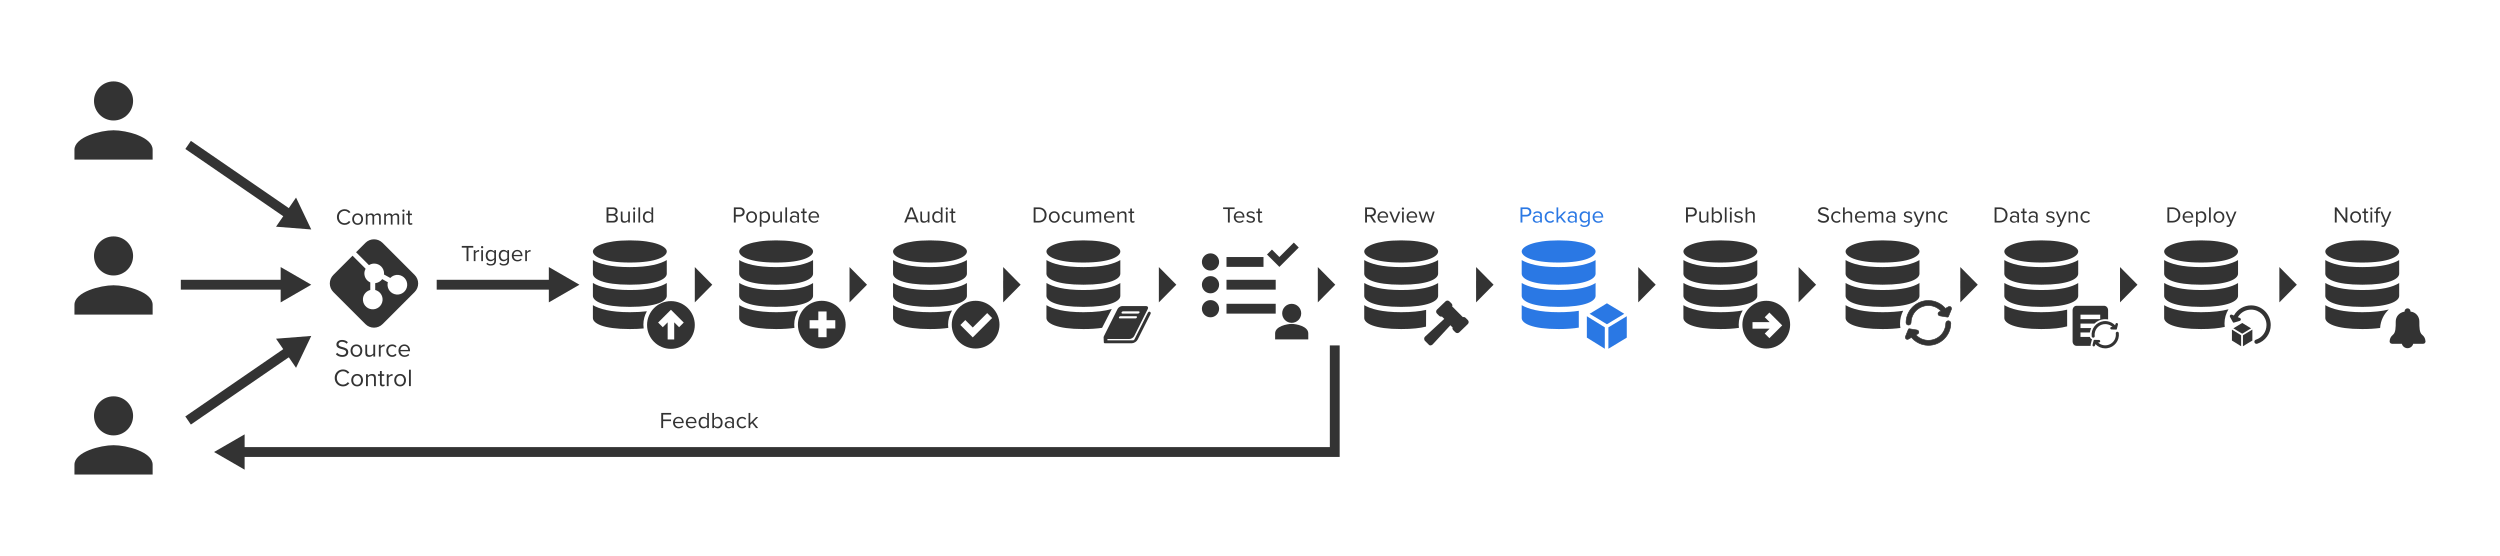<?xml version="1.0" encoding="utf-8"?>
<!-- Generator: Adobe Illustrator 26.5.0, SVG Export Plug-In . SVG Version: 6.00 Build 0)  -->
<svg version="1.1" id="Layer_1" xmlns="http://www.w3.org/2000/svg" xmlns:xlink="http://www.w3.org/1999/xlink" x="0px" y="0px"
	 viewBox="0 0 1016.124 225.949" style="enable-background:new 0 0 1016.124 225.949;" xml:space="preserve">
<style type="text/css">
	.st0{fill:#333333;}
	.st1{fill:#2A78E4;}
</style>
<g>
	<g>
		<path class="st0" d="M844.685,115.026v5.208c0,2.098-3.894,4.5-15.015,4.5c-11.11,0-15.015-2.401-15.015-4.5
			v-5.208c2.553,1.504,7.053,2.856,15.015,2.856S842.131,116.681,844.685,115.026z"/>
	</g>
	<g>
		<path class="st0" d="M844.685,105.711v5.511c0,2.098-3.894,4.5-15.015,4.5c-11.11,0-15.015-2.401-15.015-4.5
			v-5.511c2.553,1.504,7.053,2.856,15.015,2.856S842.131,107.215,844.685,105.711z"/>
	</g>
	<g>
		<path class="st0" d="M844.685,102.2c0,1.958-3.894,4.511-15.015,4.511c-11.11,0-15.015-2.553-15.015-4.511
			c0-1.947,4.651-4.5,15.015-4.5S844.685,100.253,844.685,102.2z"/>
	</g>
	<path class="st0" d="M840.188,125.86c-2.569,0.642-5.98,1.033-10.519,1.033c-7.962,0-12.462-1.352-15.015-2.856
		v5.208c0,2.098,3.905,4.5,15.015,4.5c4.733,0,8.147-0.437,10.519-1.099V125.86z"/>
</g>
<g>
	<g>
		<path class="st0" d="M714.252,115.026v5.208c0,2.098-3.894,4.5-15.015,4.5c-11.11,0-15.015-2.401-15.015-4.5
			v-5.208c2.553,1.504,7.053,2.856,15.015,2.856S711.699,116.681,714.252,115.026z"/>
	</g>
	<g>
		<path class="st0" d="M714.252,105.711v5.511c0,2.098-3.894,4.5-15.015,4.5c-11.11,0-15.015-2.401-15.015-4.5
			v-5.511c2.553,1.504,7.053,2.856,15.015,2.856S711.699,107.215,714.252,105.711z"/>
	</g>
	<g>
		<path class="st0" d="M714.252,102.2c0,1.958-3.894,4.511-15.015,4.511c-11.11,0-15.015-2.553-15.015-4.511
			c0-1.947,4.651-4.5,15.015-4.5S714.252,100.253,714.252,102.2z"/>
	</g>
</g>
<g>
	<g>
		<path class="st1" d="M648.523,115.026v5.208c0,2.098-3.894,4.5-15.015,4.5c-11.11,0-15.015-2.401-15.015-4.5
			v-5.208c2.553,1.504,7.053,2.856,15.015,2.856S645.97,116.681,648.523,115.026z"/>
	</g>
	<g>
		<path class="st1" d="M648.523,105.711v5.511c0,2.098-3.894,4.5-15.015,4.5c-11.11,0-15.015-2.401-15.015-4.5
			v-5.511c2.553,1.504,7.053,2.856,15.015,2.856S645.97,107.215,648.523,105.711z"/>
	</g>
	<g>
		<path class="st1" d="M648.523,102.2c0,1.958-3.894,4.511-15.015,4.511c-11.11,0-15.015-2.553-15.015-4.511
			c0-1.947,4.651-4.5,15.015-4.5S648.523,100.253,648.523,102.2z"/>
	</g>
	<path class="st1" d="M641.704,126.328c-2.215,0.357-4.906,0.565-8.196,0.565c-7.962,0-12.462-1.352-15.015-2.856
		v5.208c0,2.098,3.905,4.5,15.015,4.5c3.367,0,6.061-0.223,8.196-0.588V126.328z"/>
</g>
<g>
	<g>
		<path class="st0" d="M584.523,115.026v5.208c0,2.098-3.894,4.5-15.015,4.5c-11.11,0-15.015-2.401-15.015-4.5
			v-5.208c2.553,1.504,7.053,2.856,15.015,2.856S581.97,116.681,584.523,115.026z"/>
	</g>
	<g>
		<path class="st0" d="M584.523,105.711v5.511c0,2.098-3.894,4.5-15.015,4.5c-11.11,0-15.015-2.401-15.015-4.5
			v-5.511c2.553,1.504,7.053,2.856,15.015,2.856S581.97,107.215,584.523,105.711z"/>
	</g>
	<g>
		<path class="st0" d="M584.523,102.2c0,1.958-3.894,4.511-15.015,4.511c-11.11,0-15.015-2.553-15.015-4.511
			c0-1.947,4.651-4.5,15.015-4.5S584.523,100.253,584.523,102.2z"/>
	</g>
	<path class="st0" d="M579.648,125.949c-2.524,0.588-5.818,0.944-10.139,0.944c-7.962,0-12.462-1.352-15.015-2.856
		v5.208c0,2.098,3.905,4.5,15.015,4.5c4.465,0,7.748-0.391,10.099-0.99L579.648,125.949z"/>
</g>
<g>
	<g>
		<path class="st0" d="M455.353,115.026v5.208c0,2.098-3.894,4.5-15.015,4.5c-11.11,0-15.015-2.401-15.015-4.5
			v-5.208c2.553,1.504,7.053,2.856,15.015,2.856S452.8,116.681,455.353,115.026z"/>
	</g>
	<g>
		<path class="st0" d="M455.353,105.711v5.511c0,2.098-3.894,4.5-15.015,4.5c-11.11,0-15.015-2.401-15.015-4.5
			v-5.511c2.553,1.504,7.053,2.856,15.015,2.856S452.8,107.215,455.353,105.711z"/>
	</g>
	<g>
		<path class="st0" d="M455.353,102.2c0,1.958-3.894,4.511-15.015,4.511c-11.11,0-15.015-2.553-15.015-4.511
			c0-1.947,4.651-4.5,15.015-4.5S455.353,100.253,455.353,102.2z"/>
	</g>
	<path class="st0" d="M451.89,125.573c-2.666,0.811-6.373,1.321-11.552,1.321c-7.962,0-12.462-1.352-15.015-2.856
		v5.208c0,2.098,3.905,4.5,15.015,4.5c3.067,0,5.566-0.187,7.604-0.496L451.89,125.573z"/>
</g>
<g>
	<g>
		<path class="st0" d="M393.005,115.026v5.208c0,2.098-3.894,4.5-15.015,4.5c-11.11,0-15.015-2.401-15.015-4.5
			v-5.208c2.553,1.504,7.053,2.856,15.015,2.856C385.952,117.882,390.452,116.681,393.005,115.026z"/>
	</g>
	<g>
		<path class="st0" d="M393.005,105.711v5.511c0,2.098-3.894,4.5-15.015,4.5c-11.11,0-15.015-2.401-15.015-4.5
			v-5.511c2.553,1.504,7.053,2.856,15.015,2.856C385.952,108.567,390.452,107.215,393.005,105.711z"/>
	</g>
	<g>
		<path class="st0" d="M393.005,102.2c0,1.958-3.894,4.511-15.015,4.511c-11.11,0-15.015-2.553-15.015-4.511
			c0-1.947,4.651-4.5,15.015-4.5C388.354,97.7,393.005,100.253,393.005,102.2z"/>
	</g>
</g>
<g>
	<g>
		<path class="st0" d="M330.47,115.026v5.208c0,2.098-3.894,4.5-15.015,4.5c-11.11,0-15.015-2.401-15.015-4.5
			v-5.208c2.553,1.504,7.053,2.856,15.015,2.856C323.417,117.882,327.917,116.681,330.47,115.026z"/>
	</g>
	<g>
		<path class="st0" d="M330.47,105.711v5.511c0,2.098-3.894,4.5-15.015,4.5c-11.11,0-15.015-2.401-15.015-4.5
			v-5.511c2.553,1.504,7.053,2.856,15.015,2.856C323.417,108.567,327.917,107.215,330.47,105.711z"/>
	</g>
	<g>
		<path class="st0" d="M330.47,102.2c0,1.958-3.894,4.511-15.015,4.511c-11.11,0-15.015-2.553-15.015-4.511
			c0-1.947,4.651-4.5,15.015-4.5C325.819,97.7,330.47,100.253,330.47,102.2z"/>
	</g>
</g>
<g>
	<g>
		<path class="st0" d="M271.011,115.026v5.208c0,2.098-3.894,4.5-15.015,4.5c-11.11,0-15.015-2.401-15.015-4.5
			v-5.208c2.553,1.504,7.053,2.856,15.015,2.856C263.958,117.882,268.458,116.681,271.011,115.026z"/>
	</g>
	<g>
		<path class="st0" d="M271.011,105.711v5.511c0,2.098-3.894,4.5-15.015,4.5c-11.11,0-15.015-2.401-15.015-4.5
			v-5.511c2.553,1.504,7.053,2.856,15.015,2.856C263.958,108.567,268.458,107.215,271.011,105.711z"/>
	</g>
	<g>
		<path class="st0" d="M271.011,102.2c0,1.958-3.894,4.511-15.015,4.511c-11.11,0-15.015-2.553-15.015-4.511
			c0-1.947,4.651-4.5,15.015-4.5S271.011,100.253,271.011,102.2z"/>
	</g>
</g>
<g>
	<g>
		<path class="st0" d="M909.65,115.026v5.208c0,2.098-3.894,4.5-15.015,4.5c-11.11,0-15.015-2.401-15.015-4.5
			v-5.208c2.553,1.504,7.053,2.856,15.015,2.856S907.097,116.681,909.65,115.026z"/>
	</g>
	<g>
		<path class="st0" d="M909.65,105.711v5.511c0,2.098-3.894,4.5-15.015,4.5c-11.11,0-15.015-2.401-15.015-4.5
			v-5.511c2.553,1.504,7.053,2.856,15.015,2.856S907.097,107.215,909.65,105.711z"/>
	</g>
	<g>
		<path class="st0" d="M909.65,102.2c0,1.958-3.894,4.511-15.015,4.511c-11.11,0-15.015-2.553-15.015-4.511
			c0-1.947,4.651-4.5,15.015-4.5S909.65,100.253,909.65,102.2z"/>
	</g>
</g>
<g>
	<g>
		<path class="st0" d="M975.148,115.026v5.208c0,2.098-3.894,4.5-15.015,4.5c-11.11,0-15.015-2.401-15.015-4.5
			v-5.208c2.553,1.504,7.053,2.856,15.015,2.856S972.595,116.681,975.148,115.026z"/>
	</g>
	<g>
		<path class="st0" d="M975.148,105.711v5.511c0,2.098-3.894,4.5-15.015,4.5c-11.11,0-15.015-2.401-15.015-4.5
			v-5.511c2.553,1.504,7.053,2.856,15.015,2.856S972.595,107.215,975.148,105.711z"/>
	</g>
	<g>
		<path class="st0" d="M975.148,102.2c0,1.958-3.894,4.511-15.015,4.511c-11.11,0-15.015-2.553-15.015-4.511
			c0-1.947,4.651-4.5,15.015-4.5S975.148,100.253,975.148,102.2z"/>
	</g>
	<path class="st0" d="M970.928,125.787c-2.6,0.685-6.089,1.107-10.795,1.107c-7.962,0-12.462-1.352-15.015-2.856
		v5.208c0,2.098,3.905,4.5,15.015,4.5c2.896,0,5.292-0.166,7.266-0.444
		C967.572,130.338,968.892,127.689,970.928,125.787z"/>
</g>
<g>
	<g>
		<g>
			<circle class="st0" cx="46.149" cy="41.03" r="7.946"/>
		</g>
		<g>
			<path class="st0" d="M46.149,52.948c-5.265,0-15.889,2.682-15.889,7.946v3.972H62.041v-3.972
				c0-5.265-10.627-7.946-15.889-7.946H46.149z"/>
		</g>
	</g>
</g>
<g>
	<g>
		<g>
			<circle class="st0" cx="46.149" cy="104.03" r="7.946"/>
		</g>
		<g>
			<path class="st0" d="M46.149,115.948c-5.265,0-15.889,2.682-15.889,7.946v3.972H62.041v-3.972
				c0-5.265-10.627-7.946-15.889-7.946H46.149z"/>
		</g>
	</g>
</g>
<g>
	<g>
		<g>
			<circle class="st0" cx="46.149" cy="169.03" r="7.946"/>
		</g>
		<g>
			<path class="st0" d="M46.149,180.948c-5.265,0-15.889,2.682-15.889,7.946v3.971H62.041v-3.971
				c0-5.265-10.627-7.946-15.889-7.946H46.149z"/>
		</g>
	</g>
</g>
<g>
	<g>
		
			<rect x="95.249" y="47.999" transform="matrix(0.566 -0.824 0.824 0.566 -18.132 111.869)" class="st0" width="4" height="50.334"/>
	</g>
	<g>
		<g>
			<polygon class="st0" points="112.194,92.143 126.508,93.268 120.327,80.307 			"/>
		</g>
	</g>
</g>
<g>
	<g>
		<rect x="73.495" y="113.722" class="st0" width="42.68" height="4"/>
	</g>
	<g>
		<g>
			<polygon class="st0" points="114.074,122.903 126.508,115.723 114.074,108.542 			"/>
		</g>
	</g>
</g>
<g>
	<g>
		<rect x="177.495" y="113.722" class="st0" width="47.68" height="4"/>
	</g>
	<g>
		<g>
			<polygon class="st0" points="223.074,122.903 235.508,115.723 223.074,108.542 			"/>
		</g>
	</g>
</g>
<g>
	<path class="st0" d="M168.52,111.734l-13.022-13.022c-1.927-1.927-5.051-1.927-6.978,0l-3.804,3.804l5.246,5.246
		c0.62-0.394,1.35-0.63,2.138-0.63c2.209,0,4,1.791,4,4c0,0.143-0.028,0.279-0.042,0.419l2.566,1.425
		c0.825-0.865,2.016-1.364,3.297-1.232c2.197,0.228,3.794,2.193,3.567,4.391s-2.193,3.794-4.391,3.567
		c-2.197-0.228-3.794-2.193-3.567-4.391c0.021-0.203,0.072-0.395,0.121-0.587l-2.299-1.277
		c-0.65,0.911-1.671,1.523-2.844,1.644v2.775c1.883,0.487,3.185,2.276,2.979,4.269
		c-0.228,2.197-2.193,3.794-4.391,3.567c-2.197-0.228-3.794-2.193-3.567-4.391
		c0.177-1.708,1.409-3.041,2.979-3.448v-3.064c-1.416-0.616-2.409-2.024-2.409-3.667
		c0-0.693,0.192-1.334,0.502-1.902l-5.3-5.3l-7.804,7.804c-1.927,1.927-1.927,5.051,0,6.978l13.022,13.022
		c1.927,1.927,5.051,1.927,6.978,0l13.022-13.022C170.446,116.785,170.446,113.661,168.52,111.734z"/>
</g>
<g>
	<path class="st0" d="M137.017,143.367c0.44,0.489,1.159,0.949,2.099,0.949c1.19,0,1.569-0.64,1.569-1.149
		c0-0.799-0.81-1.02-1.689-1.259c-1.07-0.28-2.259-0.58-2.259-1.89c0-1.099,0.98-1.849,2.289-1.849
		c1.02,0,1.809,0.34,2.369,0.93l-0.499,0.609c-0.5-0.55-1.2-0.8-1.929-0.8
		c-0.799,0-1.369,0.43-1.369,1.06c0,0.67,0.769,0.87,1.619,1.1c1.089,0.29,2.329,0.63,2.329,2.029
		c0,0.969-0.66,1.959-2.458,1.959c-1.16,0-2.009-0.44-2.559-1.06L137.017,143.367z"/>
	<path class="st0" d="M142.477,142.517c0-1.399,0.919-2.528,2.389-2.528s2.389,1.129,2.389,2.528
		s-0.919,2.539-2.389,2.539S142.477,143.917,142.477,142.517z M146.465,142.517c0-0.98-0.57-1.859-1.599-1.859
		s-1.609,0.88-1.609,1.859c0,0.989,0.58,1.869,1.609,1.869S146.465,143.506,146.465,142.517z"/>
	<path class="st0" d="M151.736,144.256c-0.37,0.42-1,0.8-1.719,0.8c-1.009,0-1.539-0.49-1.539-1.54v-3.407
		h0.75v3.178c0,0.85,0.43,1.1,1.08,1.1c0.59,0,1.149-0.34,1.429-0.73v-3.548h0.75v4.827h-0.75
		L151.736,144.256L151.736,144.256z"/>
	<path class="st0" d="M153.987,140.109h0.75v0.779c0.39-0.51,0.95-0.88,1.609-0.88v0.769
		c-0.09-0.019-0.18-0.029-0.3-0.029c-0.46,0-1.089,0.379-1.31,0.769v3.418h-0.75V140.109z"/>
	<path class="st0" d="M159.416,139.989c0.879,0,1.399,0.359,1.769,0.839l-0.499,0.46
		c-0.32-0.44-0.73-0.63-1.23-0.63c-1.029,0-1.669,0.79-1.669,1.859s0.64,1.869,1.669,1.869
		c0.499,0,0.91-0.2,1.23-0.63l0.499,0.46c-0.37,0.479-0.89,0.84-1.769,0.84
		c-1.439,0-2.409-1.1-2.409-2.539C157.007,141.089,157.977,139.989,159.416,139.989z"/>
	<path class="st0" d="M164.336,139.989c1.459,0,2.318,1.139,2.318,2.588v0.19h-3.908
		c0.06,0.909,0.7,1.669,1.739,1.669c0.549,0,1.109-0.22,1.489-0.609l0.36,0.489
		c-0.479,0.479-1.129,0.74-1.919,0.74c-1.429,0-2.458-1.03-2.458-2.539
		C161.957,141.118,162.957,139.989,164.336,139.989z M162.747,142.218h3.168c-0.01-0.72-0.49-1.609-1.589-1.609
		C163.297,140.608,162.787,141.478,162.747,142.218z"/>
	<path class="st0" d="M136.043,153.608c0-2.049,1.509-3.448,3.398-3.448c1.21,0,2.029,0.569,2.559,1.319
		l-0.7,0.39c-0.379-0.56-1.069-0.97-1.859-0.97c-1.429,0-2.539,1.119-2.539,2.709
		c0,1.579,1.109,2.708,2.539,2.708c0.79,0,1.48-0.399,1.859-0.97l0.71,0.391
		c-0.56,0.759-1.359,1.319-2.569,1.319C137.552,157.056,136.043,155.657,136.043,153.608z"/>
	<path class="st0" d="M142.762,154.517c0-1.399,0.919-2.528,2.389-2.528s2.389,1.129,2.389,2.528
		s-0.919,2.539-2.389,2.539S142.762,155.917,142.762,154.517z M146.75,154.517c0-0.98-0.57-1.859-1.599-1.859
		s-1.609,0.88-1.609,1.859c0,0.989,0.58,1.869,1.609,1.869S146.75,155.506,146.75,154.517z"/>
	<path class="st0" d="M152.021,153.778c0-0.85-0.43-1.12-1.08-1.12c-0.589,0-1.149,0.36-1.429,0.75v3.528h-0.75
		v-4.827h0.75v0.699c0.34-0.399,1-0.819,1.719-0.819c1.009,0,1.539,0.51,1.539,1.559v3.389h-0.75
		L152.021,153.778L152.021,153.778z"/>
	<path class="st0" d="M154.422,155.926v-3.158h-0.799v-0.659h0.799v-1.319h0.75v1.319h0.98v0.659h-0.98v2.998
		c0,0.36,0.16,0.62,0.49,0.62c0.21,0,0.41-0.09,0.51-0.2l0.22,0.56
		c-0.19,0.181-0.46,0.31-0.9,0.31C154.782,157.056,154.422,156.646,154.422,155.926z"/>
	<path class="st0" d="M157.212,152.109h0.75v0.779c0.39-0.51,0.95-0.88,1.609-0.88v0.769
		c-0.09-0.019-0.18-0.029-0.3-0.029c-0.46,0-1.089,0.379-1.31,0.769v3.418h-0.75V152.109z"/>
	<path class="st0" d="M160.232,154.517c0-1.399,0.919-2.528,2.389-2.528s2.389,1.129,2.389,2.528
		s-0.919,2.539-2.389,2.539S160.232,155.917,160.232,154.517z M164.22,154.517c0-0.98-0.57-1.859-1.599-1.859
		s-1.609,0.88-1.609,1.859c0,0.989,0.58,1.869,1.609,1.869S164.22,155.506,164.22,154.517z"/>
	<path class="st0" d="M166.232,150.269h0.75v6.667h-0.75V150.269z"/>
</g>
<g>
	<g>
		<rect x="282.651" y="114.211" class="st0" width="0.952" height="3.023"/>
	</g>
	<g>
		<g>
			<polygon class="st0" points="282.403,122.903 289.503,115.723 282.403,108.542 			"/>
		</g>
	</g>
</g>
<g>
	<g>
		<rect x="345.54" y="114.211" class="st0" width="0.951" height="3.023"/>
	</g>
	<g>
		<g>
			<polygon class="st0" points="345.292,122.903 352.392,115.723 345.292,108.542 			"/>
		</g>
	</g>
</g>
<g>
	<g>
		<rect x="407.989" y="114.211" class="st0" width="0.951" height="3.023"/>
	</g>
	<g>
		<g>
			<polygon class="st0" points="407.741,122.903 414.841,115.723 407.741,108.542 			"/>
		</g>
	</g>
</g>
<g>
	<g>
		<rect x="471.263" y="114.211" class="st0" width="0.951" height="3.023"/>
	</g>
	<g>
		<g>
			<polygon class="st0" points="471.015,122.903 478.115,115.723 471.015,108.542 			"/>
		</g>
	</g>
</g>
<g>
	<g>
		<rect x="535.873" y="114.211" class="st0" width="0.951" height="3.023"/>
	</g>
	<g>
		<g>
			<polygon class="st0" points="535.625,122.903 542.725,115.723 535.625,108.542 			"/>
		</g>
	</g>
</g>
<g>
	<g>
		<rect x="600.207" y="114.211" class="st0" width="0.951" height="3.023"/>
	</g>
	<g>
		<g>
			<polygon class="st0" points="599.958,122.903 607.059,115.723 599.958,108.542 			"/>
		</g>
	</g>
</g>
<g>
	<g>
		<rect x="666.11" y="114.211" class="st0" width="0.951" height="3.023"/>
	</g>
	<g>
		<g>
			<polygon class="st0" points="665.861,122.903 672.961,115.723 665.861,108.542 			"/>
		</g>
	</g>
</g>
<g>
	<g>
		<rect x="731.296" y="114.211" class="st0" width="0.951" height="3.023"/>
	</g>
	<g>
		<g>
			<polygon class="st0" points="731.048,122.903 738.148,115.723 731.048,108.542 			"/>
		</g>
	</g>
</g>
<g>
	<g>
		<rect x="797.013" y="114.211" class="st0" width="0.952" height="3.023"/>
	</g>
	<g>
		<g>
			<polygon class="st0" points="796.765,122.903 803.865,115.723 796.765,108.542 			"/>
		</g>
	</g>
</g>
<g>
	<g>
		<rect x="861.926" y="114.211" class="st0" width="0.951" height="3.023"/>
	</g>
	<g>
		<g>
			<polygon class="st0" points="861.678,122.903 868.778,115.723 861.678,108.542 			"/>
		</g>
	</g>
</g>
<g>
	<g>
		<rect x="926.694" y="114.211" class="st0" width="0.951" height="3.023"/>
	</g>
	<g>
		<g>
			<polygon class="st0" points="926.446,122.903 933.546,115.723 926.446,108.542 			"/>
		</g>
	</g>
</g>
<g>
	<path class="st0" d="M136.943,88.216c0-1.893,1.394-3.185,3.139-3.185c1.117,0,1.874,0.526,2.363,1.219l-0.646,0.36
		c-0.351-0.518-0.988-0.895-1.717-0.895c-1.32,0-2.345,1.033-2.345,2.501c0,1.459,1.025,2.502,2.345,2.502
		c0.73,0,1.366-0.369,1.717-0.895l0.655,0.36c-0.517,0.701-1.255,1.219-2.373,1.219
		C138.337,91.401,136.943,90.108,136.943,88.216z"/>
	<path class="st0" d="M143.152,89.056c0-1.293,0.849-2.336,2.206-2.336s2.207,1.043,2.207,2.336
		c0,1.292-0.85,2.345-2.207,2.345S143.152,90.348,143.152,89.056z M146.835,89.056c0-0.905-0.526-1.718-1.477-1.718
		c-0.951,0-1.486,0.812-1.486,1.718c0,0.913,0.536,1.726,1.486,1.726C146.309,90.782,146.835,89.969,146.835,89.056
		z"/>
	<path class="st0" d="M154.077,88.262c0-0.564-0.249-0.924-0.821-0.924c-0.462,0-0.951,0.333-1.182,0.684v3.268h-0.692
		v-3.027c0-0.564-0.24-0.924-0.822-0.924c-0.452,0-0.933,0.333-1.172,0.692v3.259h-0.692v-4.459h0.692v0.646
		c0.185-0.286,0.785-0.757,1.44-0.757c0.683,0,1.071,0.369,1.2,0.831c0.249-0.406,0.85-0.831,1.496-0.831
		c0.812,0,1.246,0.452,1.246,1.348V91.29h-0.692L154.077,88.262L154.077,88.262z"/>
	<path class="st0" d="M161.542,88.262c0-0.564-0.249-0.924-0.821-0.924c-0.462,0-0.951,0.333-1.182,0.684v3.268h-0.692
		v-3.027c0-0.564-0.24-0.924-0.822-0.924c-0.452,0-0.933,0.333-1.172,0.692v3.259h-0.692v-4.459h0.692v0.646
		c0.185-0.286,0.785-0.757,1.44-0.757c0.683,0,1.071,0.369,1.2,0.831c0.249-0.406,0.85-0.831,1.496-0.831
		c0.812,0,1.246,0.452,1.246,1.348V91.29h-0.692L161.542,88.262L161.542,88.262z"/>
	<path class="st0" d="M163.505,85.613c0-0.259,0.212-0.462,0.462-0.462c0.258,0,0.471,0.203,0.471,0.462
		c0,0.258-0.212,0.471-0.471,0.471C163.718,86.084,163.505,85.871,163.505,85.613z M163.625,86.831h0.692v4.459
		h-0.692V86.831z"/>
	<path class="st0" d="M165.843,90.357v-2.917h-0.739v-0.609h0.739V85.613h0.692v1.218h0.904v0.609h-0.904v2.769
		c0,0.333,0.147,0.572,0.452,0.572c0.194,0,0.378-0.083,0.471-0.185l0.203,0.518
		c-0.175,0.166-0.425,0.286-0.831,0.286C166.174,91.401,165.843,91.022,165.843,90.357z"/>
</g>
<g>
	<path class="st0" d="M189.635,100.657h-1.948v-0.684h4.671v0.684h-1.958v5.474h-0.766V100.657z"/>
	<path class="st0" d="M192.56,101.672h0.692v0.721c0.36-0.471,0.877-0.812,1.486-0.812v0.711
		c-0.083-0.019-0.166-0.028-0.277-0.028c-0.425,0-1.006,0.352-1.21,0.711v3.157h-0.692v-4.459H192.56z"/>
	<path class="st0" d="M195.486,100.454c0-0.259,0.212-0.462,0.462-0.462c0.258,0,0.471,0.203,0.471,0.462
		c0,0.258-0.212,0.471-0.471,0.471C195.698,100.924,195.486,100.712,195.486,100.454z M195.606,101.672h0.692v4.459
		h-0.692V101.672z"/>
	<path class="st0" d="M198.024,106.758c0.37,0.443,0.812,0.609,1.45,0.609c0.738,0,1.431-0.36,1.431-1.339v-0.637
		c-0.323,0.452-0.868,0.794-1.496,0.794c-1.163,0-1.984-0.868-1.984-2.308c0-1.432,0.812-2.317,1.984-2.317
		c0.6,0,1.136,0.295,1.496,0.784v-0.674h0.692v4.33c0,1.477-1.034,1.938-2.123,1.938
		c-0.757,0-1.274-0.147-1.8-0.665L198.024,106.758z M200.905,102.9c-0.24-0.388-0.775-0.721-1.329-0.721
		c-0.895,0-1.431,0.711-1.431,1.699c0,0.979,0.536,1.698,1.431,1.698c0.554,0,1.089-0.342,1.329-0.73V102.9z"/>
	<path class="st0" d="M203.322,106.758c0.37,0.443,0.812,0.609,1.45,0.609c0.738,0,1.431-0.36,1.431-1.339v-0.637
		c-0.323,0.452-0.868,0.794-1.496,0.794c-1.163,0-1.984-0.868-1.984-2.308c0-1.432,0.812-2.317,1.984-2.317
		c0.6,0,1.136,0.295,1.496,0.784v-0.674h0.692v4.33c0,1.477-1.034,1.938-2.123,1.938
		c-0.757,0-1.274-0.147-1.8-0.665L203.322,106.758z M206.202,102.9c-0.24-0.388-0.775-0.721-1.329-0.721
		c-0.895,0-1.431,0.711-1.431,1.699c0,0.979,0.536,1.698,1.431,1.698c0.554,0,1.089-0.342,1.329-0.73V102.9z"/>
	<path class="st0" d="M210.217,101.561c1.348,0,2.142,1.053,2.142,2.391v0.176h-3.61
		c0.056,0.84,0.646,1.542,1.606,1.542c0.508,0,1.024-0.203,1.375-0.564l0.333,0.452
		c-0.443,0.443-1.044,0.684-1.772,0.684c-1.32,0-2.271-0.951-2.271-2.345
		C208.02,102.604,208.943,101.561,210.217,101.561z M208.749,103.62h2.926c-0.009-0.665-0.452-1.486-1.468-1.486
		C209.257,102.133,208.786,102.936,208.749,103.62z"/>
	<path class="st0" d="M213.475,101.672h0.692v0.721c0.36-0.471,0.877-0.812,1.486-0.812v0.711
		c-0.083-0.019-0.166-0.028-0.277-0.028c-0.425,0-1.006,0.352-1.21,0.711v3.157h-0.692v-4.459H213.475z"/>
</g>
<g>
	<path class="st0" d="M525.009,131.221c2.133,0,3.868-1.735,3.868-3.868s-1.735-3.868-3.868-3.868
		c-2.134,0-3.869,1.735-3.869,3.868S522.875,131.221,525.009,131.221z"/>
	<path class="st0" d="M525.009,131.655c-1.799,0-6.736,0.917-6.736,3.869v2.434h13.474v-2.434
		C531.746,132.572,526.808,131.655,525.009,131.655z"/>
</g>
<g>
	<circle class="st0" cx="492.009" cy="106.473" r="3.5"/>
</g>
<g>
	<circle class="st0" cx="492.009" cy="115.723" r="3.5"/>
</g>
<g>
	<circle class="st0" cx="492.009" cy="125.473" r="3.5"/>
</g>
<g>
	<rect x="498.509" y="104.472" class="st0" width="15.041" height="4"/>
</g>
<g>
	<rect x="498.509" y="113.722" class="st0" width="20" height="4"/>
</g>
<g>
	<rect x="498.509" y="123.472" class="st0" width="20" height="4"/>
</g>
<g>
	<g>
		<polygon class="st0" points="544.509,185.722 97.327,185.722 97.327,181.722 540.509,181.722 540.509,140.393 
			544.509,140.393 		"/>
	</g>
	<g>
		<g>
			<polygon class="st0" points="99.428,176.542 86.994,183.723 99.428,190.903 			"/>
		</g>
	</g>
</g>
<g>
	<path class="st0" d="M268.764,167.828h4.034v0.683H269.53v1.984h3.203v0.684H269.53v2.807h-0.766V167.828z"/>
	<path class="st0" d="M275.751,169.415c1.348,0,2.142,1.053,2.142,2.392v0.175h-3.61
		c0.056,0.841,0.646,1.542,1.606,1.542c0.508,0,1.024-0.203,1.375-0.564l0.333,0.453
		c-0.443,0.442-1.044,0.683-1.772,0.683c-1.32,0-2.271-0.95-2.271-2.345
		C273.554,170.459,274.477,169.415,275.751,169.415z M274.283,171.473h2.926c-0.009-0.664-0.452-1.485-1.468-1.485
		C274.791,169.988,274.32,170.791,274.283,171.473z"/>
	<path class="st0" d="M280.947,169.415c1.348,0,2.142,1.053,2.142,2.392v0.175h-3.61
		c0.056,0.841,0.646,1.542,1.606,1.542c0.508,0,1.024-0.203,1.375-0.564l0.333,0.453
		c-0.443,0.442-1.044,0.683-1.772,0.683c-1.32,0-2.271-0.95-2.271-2.345
		C278.751,170.459,279.673,169.415,280.947,169.415z M279.48,171.473h2.926c-0.009-0.664-0.452-1.485-1.468-1.485
		C279.988,169.988,279.517,170.791,279.48,171.473z"/>
	<path class="st0" d="M287.436,173.32c-0.332,0.452-0.877,0.775-1.505,0.775c-1.163,0-1.984-0.886-1.984-2.335
		c0-1.422,0.812-2.346,1.984-2.346c0.6,0,1.145,0.296,1.505,0.785v-2.372h0.692v6.157h-0.692V173.32z
		 M287.436,170.754c-0.249-0.388-0.785-0.72-1.338-0.72c-0.895,0-1.431,0.738-1.431,1.727
		c0,0.987,0.536,1.717,1.431,1.717c0.554,0,1.089-0.315,1.338-0.702V170.754z"/>
	<path class="st0" d="M289.512,167.828h0.692v2.372c0.36-0.489,0.895-0.785,1.505-0.785
		c1.163,0,1.984,0.924,1.984,2.346c0,1.449-0.821,2.335-1.984,2.335c-0.628,0-1.172-0.323-1.505-0.775v0.665h-0.692
		V167.828z M291.534,173.477c0.905,0,1.44-0.73,1.44-1.717c0-0.988-0.536-1.727-1.44-1.727
		c-0.544,0-1.089,0.332-1.329,0.72v2.022C290.445,173.163,290.989,173.477,291.534,173.477z"/>
	<path class="st0" d="M297.608,173.477c-0.37,0.406-0.877,0.618-1.477,0.618c-0.757,0-1.56-0.508-1.56-1.477
		c0-0.997,0.803-1.468,1.56-1.468c0.609,0,1.117,0.193,1.477,0.609v-0.804c0-0.6-0.48-0.941-1.127-0.941
		c-0.535,0-0.969,0.193-1.366,0.618l-0.323-0.479c0.48-0.499,1.053-0.739,1.782-0.739
		c0.942,0,1.727,0.425,1.727,1.505v3.065h-0.692L297.608,173.477L297.608,173.477z M297.608,172.203
		c-0.268-0.369-0.739-0.554-1.228-0.554c-0.646,0-1.099,0.406-1.099,0.979c0,0.564,0.453,0.97,1.099,0.97
		c0.489,0,0.96-0.185,1.228-0.554V172.203z"/>
	<path class="st0" d="M301.65,169.415c0.812,0,1.292,0.333,1.634,0.776l-0.461,0.424
		c-0.295-0.406-0.674-0.581-1.135-0.581c-0.951,0-1.542,0.73-1.542,1.717c0,0.988,0.591,1.727,1.542,1.727
		c0.461,0,0.84-0.185,1.135-0.582l0.461,0.425c-0.341,0.443-0.821,0.775-1.634,0.775
		c-1.329,0-2.225-1.016-2.225-2.345C299.425,170.43,300.321,169.415,301.65,169.415z"/>
	<path class="st0" d="M305.683,171.981l-0.738,0.73v1.274h-0.692v-6.157h0.692v4.07l2.345-2.372h0.877l-1.976,2.022
		l1.985,2.438h-0.886L305.683,171.981z"/>
</g>
<g>
	<path class="st0" d="M246.541,84.289h2.742c1.071,0,1.726,0.646,1.726,1.569c0,0.775-0.517,1.292-1.08,1.412
		c0.656,0.102,1.2,0.775,1.2,1.515c0,0.987-0.655,1.661-1.782,1.661h-2.806L246.541,84.289L246.541,84.289z
		 M249.153,86.957c0.692,0,1.062-0.425,1.062-0.988c0-0.554-0.369-0.996-1.062-0.996h-1.846v1.984H249.153z
		 M249.19,89.763c0.72,0,1.145-0.406,1.145-1.062c0-0.564-0.388-1.062-1.145-1.062h-1.883v2.123H249.19z"/>
	<path class="st0" d="M255.328,89.818c-0.341,0.388-0.923,0.739-1.587,0.739c-0.933,0-1.422-0.453-1.422-1.422V85.987
		h0.692v2.936c0,0.785,0.397,1.016,0.997,1.016c0.544,0,1.062-0.314,1.32-0.674V85.987h0.692v4.459h-0.692V89.818z"/>
	<path class="st0" d="M257.284,84.769c0-0.259,0.212-0.462,0.462-0.462c0.258,0,0.471,0.203,0.471,0.462
		c0,0.258-0.212,0.471-0.471,0.471C257.496,85.24,257.284,85.027,257.284,84.769z M257.404,85.987h0.692v4.459h-0.692
		V85.987z"/>
	<path class="st0" d="M259.481,84.289h0.692v6.157h-0.692V84.289z"/>
	<path class="st0" d="M264.788,89.782c-0.332,0.452-0.877,0.775-1.505,0.775c-1.163,0-1.984-0.887-1.984-2.336
		c0-1.422,0.812-2.345,1.984-2.345c0.6,0,1.145,0.295,1.505,0.784v-2.372h0.692v6.157h-0.692V89.782z
		 M264.788,87.216c-0.249-0.388-0.785-0.721-1.338-0.721c-0.895,0-1.431,0.739-1.431,1.727
		c0,0.988,0.536,1.717,1.431,1.717c0.554,0,1.089-0.314,1.338-0.701V87.216z"/>
</g>
<g>
	<path class="st0" d="M298.27,84.289h2.474c1.237,0,1.929,0.85,1.929,1.855s-0.711,1.855-1.929,1.855h-1.708v2.446
		h-0.766L298.27,84.289L298.27,84.289z M300.651,84.972h-1.615v2.345h1.615c0.73,0,1.228-0.48,1.228-1.173
		S301.381,84.972,300.651,84.972z"/>
	<path class="st0" d="M303.281,88.213c0-1.293,0.849-2.336,2.206-2.336s2.207,1.043,2.207,2.336
		c0,1.292-0.85,2.345-2.207,2.345S303.281,89.505,303.281,88.213z M306.964,88.213c0-0.905-0.526-1.718-1.477-1.718
		c-0.951,0-1.486,0.812-1.486,1.718c0,0.913,0.536,1.726,1.486,1.726C306.439,89.938,306.964,89.126,306.964,88.213
		z"/>
	<path class="st0" d="M308.82,92.145V85.987h0.692v0.665c0.323-0.452,0.877-0.775,1.505-0.775
		c1.172,0,1.985,0.886,1.985,2.336c0,1.44-0.812,2.345-1.985,2.345c-0.609,0-1.145-0.286-1.505-0.785v2.373h-0.692
		V92.145z M310.841,86.495c-0.544,0-1.089,0.323-1.329,0.711v2.013c0.24,0.388,0.785,0.72,1.329,0.72
		c0.895,0,1.431-0.738,1.431-1.726C312.272,87.224,311.736,86.495,310.841,86.495z"/>
	<path class="st0" d="M317.127,89.818c-0.341,0.388-0.923,0.739-1.587,0.739c-0.933,0-1.422-0.453-1.422-1.422V85.987
		h0.692v2.936c0,0.785,0.397,1.016,0.997,1.016c0.544,0,1.062-0.314,1.32-0.674V85.987h0.692v4.459h-0.692V89.818z"/>
	<path class="st0" d="M319.203,84.289h0.692v6.157h-0.692V84.289z"/>
	<path class="st0" d="M324.068,89.938c-0.37,0.406-0.877,0.619-1.477,0.619c-0.757,0-1.56-0.508-1.56-1.478
		c0-0.997,0.803-1.468,1.56-1.468c0.609,0,1.117,0.194,1.477,0.609v-0.803c0-0.601-0.48-0.942-1.127-0.942
		c-0.535,0-0.969,0.194-1.366,0.619l-0.323-0.48c0.48-0.498,1.053-0.738,1.782-0.738
		c0.942,0,1.727,0.425,1.727,1.505v3.064h-0.692L324.068,89.938L324.068,89.938z M324.068,88.665
		c-0.268-0.369-0.739-0.554-1.228-0.554c-0.646,0-1.099,0.406-1.099,0.979c0,0.562,0.453,0.969,1.099,0.969
		c0.489,0,0.96-0.185,1.228-0.554V88.665z"/>
	<path class="st0" d="M326.282,89.513v-2.917h-0.739V85.987h0.739v-1.218h0.692v1.218h0.904v0.609h-0.904v2.769
		c0,0.333,0.147,0.572,0.452,0.572c0.194,0,0.378-0.083,0.471-0.185l0.203,0.518
		c-0.175,0.166-0.425,0.286-0.831,0.286C326.614,90.557,326.282,90.178,326.282,89.513z"/>
	<path class="st0" d="M330.796,85.877c1.348,0,2.142,1.053,2.142,2.391v0.176h-3.61
		c0.056,0.84,0.646,1.542,1.606,1.542c0.508,0,1.024-0.203,1.375-0.564l0.333,0.452
		c-0.443,0.443-1.044,0.684-1.772,0.684c-1.32,0-2.271-0.951-2.271-2.345
		C328.599,86.92,329.522,85.877,330.796,85.877z M329.328,87.935h2.926c-0.009-0.665-0.452-1.486-1.468-1.486
		C329.836,86.449,329.365,87.252,329.328,87.935z"/>
</g>
<g>
	<path class="st0" d="M556.84,88h-1.228v2.446h-0.767v-6.157h2.475c1.126,0,1.929,0.72,1.929,1.855
		c0,1.107-0.757,1.717-1.597,1.791l1.661,2.511h-0.904L556.84,88z M557.228,84.972h-1.615v2.353h1.615
		c0.73,0,1.228-0.489,1.228-1.182S557.957,84.972,557.228,84.972z"/>
	<path class="st0" d="M562.092,85.877c1.348,0,2.142,1.053,2.142,2.391v0.176h-3.609
		c0.056,0.84,0.646,1.542,1.606,1.542c0.508,0,1.024-0.203,1.375-0.564l0.333,0.452
		c-0.443,0.443-1.044,0.684-1.772,0.684c-1.32,0-2.272-0.951-2.272-2.345
		C559.895,86.92,560.818,85.877,562.092,85.877z M560.624,87.935h2.926c-0.009-0.665-0.452-1.486-1.468-1.486
		C561.132,86.449,560.661,87.252,560.624,87.935z"/>
	<path class="st0" d="M564.685,85.987h0.748l1.486,3.656l1.477-3.656h0.757l-1.855,4.459h-0.757L564.685,85.987z"/>
	<path class="st0" d="M569.752,84.769c0-0.259,0.212-0.462,0.461-0.462c0.259,0,0.472,0.203,0.472,0.462
		c0,0.258-0.213,0.471-0.472,0.471C569.964,85.24,569.752,85.027,569.752,84.769z M569.872,85.987h0.692v4.459h-0.692
		V85.987z"/>
	<path class="st0" d="M573.887,85.877c1.349,0,2.143,1.053,2.143,2.391v0.176h-3.61
		c0.056,0.84,0.646,1.542,1.606,1.542c0.508,0,1.024-0.203,1.376-0.564l0.332,0.452
		c-0.443,0.443-1.043,0.684-1.772,0.684c-1.32,0-2.271-0.951-2.271-2.345
		C571.691,86.92,572.614,85.877,573.887,85.877z M572.419,87.935h2.927c-0.009-0.665-0.452-1.486-1.468-1.486
		C572.927,86.449,572.456,87.252,572.419,87.935z"/>
	<path class="st0" d="M579.841,86.864l-1.164,3.582h-0.692l-1.421-4.459h0.72l1.089,3.555l1.173-3.555h0.591
		l1.173,3.555l1.089-3.555h0.72l-1.421,4.459h-0.692L579.841,86.864z"/>
</g>
<g>
	<path class="st1" d="M618.013,84.289h2.474c1.237,0,1.93,0.85,1.93,1.855s-0.711,1.855-1.93,1.855h-1.708v2.446
		h-0.766L618.013,84.289L618.013,84.289z M620.394,84.972h-1.615v2.345h1.615c0.73,0,1.228-0.48,1.228-1.173
		S621.123,84.972,620.394,84.972z"/>
	<path class="st1" d="M626.006,89.938c-0.369,0.406-0.877,0.619-1.477,0.619c-0.758,0-1.56-0.508-1.56-1.478
		c0-0.997,0.803-1.468,1.56-1.468c0.608,0,1.116,0.194,1.477,0.609v-0.803c0-0.601-0.479-0.942-1.126-0.942
		c-0.535,0-0.97,0.194-1.366,0.619l-0.323-0.48c0.479-0.498,1.053-0.738,1.781-0.738
		c0.942,0,1.727,0.425,1.727,1.505v3.064h-0.692L626.006,89.938L626.006,89.938z M626.006,88.665
		c-0.268-0.369-0.738-0.554-1.228-0.554c-0.646,0-1.099,0.406-1.099,0.979c0,0.562,0.452,0.969,1.099,0.969
		c0.489,0,0.96-0.185,1.228-0.554V88.665z"/>
	<path class="st1" d="M630.049,85.877c0.812,0,1.292,0.332,1.634,0.775l-0.462,0.425
		c-0.295-0.406-0.674-0.582-1.135-0.582c-0.951,0-1.542,0.73-1.542,1.718c0,0.987,0.591,1.726,1.542,1.726
		c0.461,0,0.84-0.185,1.135-0.581l0.462,0.425c-0.342,0.442-0.821,0.775-1.634,0.775
		c-1.33,0-2.225-1.016-2.225-2.345C627.824,86.892,628.719,85.877,630.049,85.877z"/>
	<path class="st1" d="M634.082,88.443l-0.738,0.73v1.273h-0.692v-6.157h0.692V88.36l2.345-2.373h0.877l-1.976,2.022
		l1.984,2.437h-0.886L634.082,88.443z"/>
	<path class="st1" d="M640.184,89.938c-0.37,0.406-0.877,0.619-1.478,0.619c-0.757,0-1.56-0.508-1.56-1.478
		c0-0.997,0.804-1.468,1.56-1.468c0.609,0,1.117,0.194,1.478,0.609v-0.803c0-0.601-0.48-0.942-1.127-0.942
		c-0.535,0-0.969,0.194-1.366,0.619l-0.323-0.48c0.48-0.498,1.053-0.738,1.782-0.738
		c0.941,0,1.727,0.425,1.727,1.505v3.064h-0.692L640.184,89.938L640.184,89.938z M640.184,88.665
		c-0.269-0.369-0.739-0.554-1.228-0.554c-0.645,0-1.099,0.406-1.099,0.979c0,0.562,0.453,0.969,1.099,0.969
		c0.489,0,0.96-0.185,1.228-0.554V88.665z"/>
	<path class="st1" d="M642.601,91.074c0.369,0.443,0.812,0.609,1.449,0.609c0.738,0,1.431-0.36,1.431-1.339v-0.637
		c-0.322,0.452-0.867,0.794-1.495,0.794c-1.163,0-1.984-0.868-1.984-2.308c0-1.432,0.811-2.317,1.984-2.317
		c0.6,0,1.136,0.295,1.495,0.784V85.987h0.692v4.33c0,1.477-1.033,1.938-2.123,1.938
		c-0.757,0-1.273-0.147-1.8-0.665L642.601,91.074z M645.481,87.216c-0.239-0.388-0.775-0.721-1.329-0.721
		c-0.895,0-1.431,0.711-1.431,1.699c0,0.979,0.535,1.698,1.431,1.698c0.554,0,1.09-0.342,1.329-0.73V87.216z"/>
	<path class="st1" d="M649.496,85.877c1.348,0,2.142,1.053,2.142,2.391v0.176h-3.609
		c0.056,0.84,0.646,1.542,1.606,1.542c0.508,0,1.024-0.203,1.375-0.564l0.333,0.452
		c-0.443,0.443-1.044,0.684-1.772,0.684c-1.32,0-2.272-0.951-2.272-2.345
		C647.299,86.92,648.222,85.877,649.496,85.877z M648.029,87.935h2.926c-0.009-0.665-0.452-1.486-1.468-1.486
		C648.536,86.449,648.066,87.252,648.029,87.935z"/>
</g>
<g>
	<path class="st0" d="M372.015,89.08h-3.12l-0.545,1.366h-0.85l2.475-6.157h0.95l2.483,6.157h-0.849
		L372.015,89.08z M369.116,88.397h2.668l-1.33-3.425L369.116,88.397z"/>
	<path class="st0" d="M377.081,89.818c-0.341,0.388-0.923,0.739-1.587,0.739c-0.933,0-1.422-0.453-1.422-1.422V85.987
		h0.692v2.936c0,0.785,0.397,1.016,0.997,1.016c0.544,0,1.062-0.314,1.319-0.674V85.987h0.692v4.459h-0.692V89.818z"
		/>
	<path class="st0" d="M382.389,89.782c-0.332,0.452-0.877,0.775-1.505,0.775c-1.163,0-1.984-0.887-1.984-2.336
		c0-1.422,0.812-2.345,1.984-2.345c0.601,0,1.145,0.295,1.505,0.784v-2.372h0.692v6.157h-0.692V89.782z
		 M382.389,87.216c-0.249-0.388-0.784-0.721-1.338-0.721c-0.895,0-1.432,0.739-1.432,1.727
		c0,0.988,0.536,1.717,1.432,1.717c0.554,0,1.089-0.314,1.338-0.701V87.216z"/>
	<path class="st0" d="M384.345,84.769c0-0.259,0.213-0.462,0.462-0.462c0.259,0,0.471,0.203,0.471,0.462
		c0,0.258-0.212,0.471-0.471,0.471C384.558,85.24,384.345,85.027,384.345,84.769z M384.465,85.987h0.692v4.459h-0.692
		V85.987z"/>
	<path class="st0" d="M386.681,89.513v-2.917h-0.739V85.987h0.739v-1.218h0.692v1.218h0.904v0.609h-0.904v2.769
		c0,0.333,0.147,0.572,0.452,0.572c0.193,0,0.378-0.083,0.471-0.185l0.203,0.518
		c-0.176,0.166-0.425,0.286-0.831,0.286C387.013,90.557,386.681,90.178,386.681,89.513z"/>
</g>
<g>
	<path class="st0" d="M685.282,84.289h2.474c1.237,0,1.93,0.85,1.93,1.855s-0.711,1.855-1.93,1.855h-1.708v2.446
		h-0.766L685.282,84.289L685.282,84.289z M687.663,84.972h-1.615v2.345h1.615c0.73,0,1.228-0.48,1.228-1.173
		S688.393,84.972,687.663,84.972z"/>
	<path class="st0" d="M693.682,89.818c-0.342,0.388-0.923,0.739-1.588,0.739c-0.933,0-1.422-0.453-1.422-1.422V85.987
		h0.692v2.936c0,0.785,0.398,1.016,0.997,1.016c0.545,0,1.062-0.314,1.32-0.674V85.987h0.692v4.459h-0.692V89.818z"
		/>
	<path class="st0" d="M695.758,84.289h0.692v2.372c0.359-0.489,0.895-0.784,1.505-0.784
		c1.163,0,1.984,0.923,1.984,2.345c0,1.449-0.821,2.336-1.984,2.336c-0.628,0-1.173-0.323-1.505-0.775v0.664
		h-0.692V84.289z M697.779,89.938c0.904,0,1.44-0.729,1.44-1.717c0-0.987-0.536-1.727-1.44-1.727
		c-0.545,0-1.09,0.333-1.329,0.721v2.022C696.69,89.625,697.235,89.938,697.779,89.938z"/>
	<path class="st0" d="M701.065,84.289h0.692v6.157h-0.692V84.289z"/>
	<path class="st0" d="M703.022,84.769c0-0.259,0.213-0.462,0.462-0.462c0.259,0,0.471,0.203,0.471,0.462
		c0,0.258-0.212,0.471-0.471,0.471C703.235,85.24,703.022,85.027,703.022,84.769z M703.142,85.987h0.692v4.459h-0.692
		V85.987z"/>
	<path class="st0" d="M705.191,89.357c0.295,0.342,0.858,0.637,1.468,0.637c0.683,0,1.053-0.305,1.053-0.738
		c0-0.489-0.545-0.646-1.145-0.794c-0.757-0.176-1.615-0.379-1.615-1.302c0-0.692,0.601-1.283,1.662-1.283
		c0.757,0,1.292,0.286,1.652,0.646l-0.323,0.479c-0.268-0.323-0.757-0.562-1.329-0.562
		c-0.609,0-0.988,0.276-0.988,0.674c0,0.434,0.508,0.572,1.09,0.711c0.775,0.175,1.671,0.397,1.671,1.385
		c0,0.747-0.601,1.348-1.754,1.348c-0.73,0-1.349-0.222-1.801-0.702L705.191,89.357z"/>
	<path class="st0" d="M712.529,87.51c0-0.784-0.406-1.016-1.006-1.016c-0.535,0-1.053,0.333-1.32,0.692v3.259h-0.692
		v-6.157h0.692v2.345c0.315-0.369,0.924-0.757,1.598-0.757c0.932,0,1.421,0.452,1.421,1.422v3.147h-0.692V87.51z"
		/>
</g>
<g>
	<path class="st0" d="M810.711,84.289h2.104c1.911,0,3.157,1.339,3.157,3.083c0,1.754-1.246,3.074-3.157,3.074h-2.104
		V84.289z M812.816,89.763c1.495,0,2.363-1.071,2.363-2.392c0-1.329-0.84-2.399-2.363-2.399h-1.339v4.791H812.816z"
		/>
	<path class="st0" d="M819.932,89.938c-0.369,0.406-0.877,0.619-1.477,0.619c-0.758,0-1.56-0.508-1.56-1.478
		c0-0.997,0.803-1.468,1.56-1.468c0.608,0,1.116,0.194,1.477,0.609v-0.803c0-0.601-0.479-0.942-1.126-0.942
		c-0.535,0-0.97,0.194-1.366,0.619l-0.323-0.48c0.479-0.498,1.053-0.738,1.781-0.738
		c0.942,0,1.727,0.425,1.727,1.505v3.064h-0.692L819.932,89.938L819.932,89.938z M819.932,88.665
		c-0.268-0.369-0.738-0.554-1.228-0.554c-0.646,0-1.099,0.406-1.099,0.979c0,0.562,0.452,0.969,1.099,0.969
		c0.489,0,0.96-0.185,1.228-0.554V88.665z"/>
	<path class="st0" d="M822.147,89.513v-2.917h-0.738V85.987h0.738v-1.218h0.692v1.218h0.904v0.609h-0.904v2.769
		c0,0.333,0.147,0.572,0.452,0.572c0.194,0,0.379-0.083,0.471-0.185l0.203,0.518
		c-0.175,0.166-0.425,0.286-0.83,0.286C822.479,90.557,822.147,90.178,822.147,89.513z"/>
	<path class="st0" d="M827.51,89.938c-0.37,0.406-0.877,0.619-1.478,0.619c-0.757,0-1.56-0.508-1.56-1.478
		c0-0.997,0.804-1.468,1.56-1.468c0.609,0,1.117,0.194,1.478,0.609v-0.803c0-0.601-0.48-0.942-1.127-0.942
		c-0.535,0-0.969,0.194-1.366,0.619l-0.323-0.48c0.48-0.498,1.053-0.738,1.782-0.738
		c0.941,0,1.727,0.425,1.727,1.505v3.064h-0.692L827.51,89.938L827.51,89.938z M827.51,88.665
		c-0.269-0.369-0.739-0.554-1.228-0.554c-0.645,0-1.099,0.406-1.099,0.979c0,0.562,0.453,0.969,1.099,0.969
		c0.489,0,0.96-0.185,1.228-0.554V88.665z"/>
	<path class="st0" d="M831.94,89.357c0.295,0.342,0.858,0.637,1.468,0.637c0.683,0,1.053-0.305,1.053-0.738
		c0-0.489-0.545-0.646-1.145-0.794c-0.757-0.176-1.615-0.379-1.615-1.302c0-0.692,0.601-1.283,1.662-1.283
		c0.757,0,1.292,0.286,1.652,0.646l-0.323,0.479c-0.268-0.323-0.757-0.562-1.329-0.562
		c-0.609,0-0.988,0.276-0.988,0.674c0,0.434,0.508,0.572,1.09,0.711c0.775,0.175,1.671,0.397,1.671,1.385
		c0,0.747-0.601,1.348-1.754,1.348c-0.73,0-1.349-0.222-1.801-0.702L831.94,89.357z"/>
	<path class="st0" d="M836.499,91.637c0.305,0,0.508-0.102,0.665-0.471l0.295-0.674l-1.864-4.506h0.747l1.486,3.656
		l1.478-3.656h0.757l-2.234,5.364c-0.268,0.645-0.72,0.895-1.31,0.904c-0.147,0-0.379-0.027-0.508-0.065
		l0.11-0.628C836.222,91.609,836.389,91.637,836.499,91.637z"/>
	<path class="st0" d="M843.791,87.529c0-0.784-0.398-1.034-0.997-1.034c-0.545,0-1.062,0.333-1.32,0.692v3.259h-0.692
		v-4.459h0.692v0.646c0.315-0.369,0.924-0.757,1.588-0.757c0.933,0,1.422,0.471,1.422,1.44v3.129h-0.692V87.529z"/>
	<path class="st0" d="M847.833,85.877c0.812,0,1.293,0.332,1.634,0.775l-0.461,0.425
		c-0.296-0.406-0.674-0.582-1.136-0.582c-0.951,0-1.542,0.73-1.542,1.718c0,0.987,0.591,1.726,1.542,1.726
		c0.462,0,0.84-0.185,1.136-0.581l0.461,0.425c-0.341,0.442-0.821,0.775-1.634,0.775
		c-1.329,0-2.225-1.016-2.225-2.345C845.609,86.892,846.504,85.877,847.833,85.877z"/>
</g>
<g>
	<path class="st0" d="M880.939,84.289h2.104c1.911,0,3.157,1.339,3.157,3.083c0,1.754-1.246,3.074-3.157,3.074h-2.104
		V84.289z M883.043,89.763c1.496,0,2.363-1.071,2.363-2.392c0-1.329-0.84-2.399-2.363-2.399h-1.338v4.791H883.043z"
		/>
	<path class="st0" d="M889.311,85.877c1.348,0,2.142,1.053,2.142,2.391v0.176h-3.609
		c0.056,0.84,0.646,1.542,1.606,1.542c0.508,0,1.024-0.203,1.375-0.564l0.333,0.452
		c-0.443,0.443-1.044,0.684-1.772,0.684c-1.32,0-2.272-0.951-2.272-2.345
		C887.114,86.92,888.036,85.877,889.311,85.877z M887.843,87.935h2.926c-0.009-0.665-0.452-1.486-1.468-1.486
		C888.351,86.449,887.88,87.252,887.843,87.935z"/>
	<path class="st0" d="M892.568,92.145V85.987h0.692v0.665c0.323-0.452,0.877-0.775,1.505-0.775
		c1.172,0,1.984,0.886,1.984,2.336c0,1.44-0.812,2.345-1.984,2.345c-0.609,0-1.145-0.286-1.505-0.785v2.373h-0.692
		V92.145z M894.59,86.495c-0.545,0-1.09,0.323-1.329,0.711v2.013c0.239,0.388,0.784,0.72,1.329,0.72
		c0.895,0,1.431-0.738,1.431-1.726C896.021,87.224,895.486,86.495,894.59,86.495z"/>
	<path class="st0" d="M897.866,84.289h0.692v6.157h-0.692V84.289z"/>
	<path class="st0" d="M899.685,88.213c0-1.293,0.849-2.336,2.206-2.336c1.356,0,2.206,1.043,2.206,2.336
		c0,1.292-0.85,2.345-2.206,2.345C900.533,90.557,899.685,89.505,899.685,88.213z M903.367,88.213
		c0-0.905-0.525-1.718-1.477-1.718s-1.486,0.812-1.486,1.718c0,0.913,0.535,1.726,1.486,1.726
		S903.367,89.126,903.367,88.213z"/>
	<path class="st0" d="M905.463,91.637c0.304,0,0.507-0.102,0.664-0.471l0.296-0.674l-1.865-4.506h0.748l1.486,3.656
		l1.477-3.656h0.757l-2.233,5.364c-0.268,0.645-0.721,0.895-1.312,0.904c-0.147,0-0.378-0.027-0.508-0.065
		l0.111-0.628C905.186,91.609,905.352,91.637,905.463,91.637z"/>
</g>
<g>
	<path class="st0" d="M949.75,85.479v4.967h-0.767v-6.157h0.785l3.545,4.865v-4.865h0.766v6.157h-0.738
		L949.75,85.479z"/>
	<path class="st0" d="M955.233,88.213c0-1.293,0.849-2.336,2.206-2.336c1.356,0,2.206,1.043,2.206,2.336
		c0,1.292-0.85,2.345-2.206,2.345C956.081,90.557,955.233,89.505,955.233,88.213z M958.915,88.213
		c0-0.905-0.525-1.718-1.477-1.718s-1.486,0.812-1.486,1.718c0,0.913,0.535,1.726,1.486,1.726
		S958.915,89.126,958.915,88.213z"/>
	<path class="st0" d="M960.909,89.513v-2.917h-0.739V85.987h0.739v-1.218h0.692v1.218h0.904v0.609h-0.904v2.769
		c0,0.333,0.147,0.572,0.452,0.572c0.193,0,0.378-0.083,0.471-0.185l0.203,0.518
		c-0.176,0.166-0.425,0.286-0.831,0.286C961.241,90.557,960.909,90.178,960.909,89.513z"/>
	<path class="st0" d="M963.364,84.769c0-0.259,0.213-0.462,0.462-0.462c0.259,0,0.471,0.203,0.471,0.462
		c0,0.258-0.212,0.471-0.471,0.471C963.576,85.24,963.364,85.027,963.364,84.769z M963.484,85.987h0.692v4.459h-0.692
		V85.987z"/>
	<path class="st0" d="M965.754,86.596h-0.738V85.987h0.738v-0.341c0-0.924,0.518-1.45,1.293-1.45
		c0.258,0,0.498,0.047,0.674,0.157l-0.176,0.518c-0.11-0.065-0.24-0.102-0.397-0.102
		c-0.453,0-0.702,0.314-0.702,0.877v0.341h0.905v0.609h-0.905v3.85h-0.692v-3.85H965.754z"/>
	<path class="st0" d="M968.412,91.637c0.305,0,0.508-0.102,0.665-0.471l0.295-0.674l-1.864-4.506h0.747l1.486,3.656
		l1.478-3.656h0.757l-2.234,5.364c-0.268,0.645-0.72,0.895-1.31,0.904c-0.147,0-0.379-0.027-0.508-0.065
		l0.11-0.628C968.135,91.609,968.302,91.637,968.412,91.637z"/>
</g>
<g>
	<path class="st0" d="M420.134,84.289h2.104c1.911,0,3.157,1.339,3.157,3.083c0,1.754-1.246,3.074-3.157,3.074h-2.104
		V84.289z M422.238,89.763c1.496,0,2.363-1.071,2.363-2.392c0-1.329-0.84-2.399-2.363-2.399h-1.338v4.791H422.238z"
		/>
	<path class="st0" d="M426.309,88.213c0-1.293,0.85-2.336,2.206-2.336c1.357,0,2.207,1.043,2.207,2.336
		c0,1.292-0.85,2.345-2.207,2.345C427.158,90.557,426.309,89.505,426.309,88.213z M429.992,88.213
		c0-0.905-0.526-1.718-1.478-1.718c-0.95,0-1.486,0.812-1.486,1.718c0,0.913,0.536,1.726,1.486,1.726
		C429.466,89.938,429.992,89.126,429.992,88.213z"/>
	<path class="st0" d="M433.813,85.877c0.812,0,1.293,0.332,1.634,0.775l-0.461,0.425
		c-0.296-0.406-0.674-0.582-1.136-0.582c-0.951,0-1.542,0.73-1.542,1.718c0,0.987,0.591,1.726,1.542,1.726
		c0.462,0,0.84-0.185,1.136-0.581l0.461,0.425c-0.341,0.442-0.821,0.775-1.634,0.775
		c-1.329,0-2.225-1.016-2.225-2.345C431.588,86.892,432.484,85.877,433.813,85.877z"/>
	<path class="st0" d="M439.425,89.818c-0.342,0.388-0.923,0.739-1.588,0.739c-0.933,0-1.422-0.453-1.422-1.422V85.987
		h0.692v2.936c0,0.785,0.398,1.016,0.997,1.016c0.545,0,1.062-0.314,1.32-0.674V85.987h0.692v4.459h-0.692
		L439.425,89.818L439.425,89.818z"/>
	<path class="st0" d="M446.883,87.419c0-0.564-0.249-0.924-0.821-0.924c-0.462,0-0.951,0.333-1.182,0.684v3.268h-0.692
		v-3.027c0-0.564-0.24-0.924-0.821-0.924c-0.452,0-0.933,0.333-1.173,0.692v3.259h-0.692v-4.459h0.692v0.646
		c0.185-0.286,0.785-0.757,1.44-0.757c0.683,0,1.07,0.369,1.2,0.831c0.249-0.406,0.85-0.831,1.495-0.831
		c0.812,0,1.246,0.452,1.246,1.348v3.222h-0.692v-3.028H446.883z"/>
	<path class="st0" d="M450.898,85.877c1.348,0,2.142,1.053,2.142,2.391v0.176h-3.609
		c0.056,0.84,0.646,1.542,1.606,1.542c0.508,0,1.024-0.203,1.375-0.564l0.333,0.452
		c-0.443,0.443-1.044,0.684-1.772,0.684c-1.32,0-2.272-0.951-2.272-2.345
		C448.7,86.92,449.623,85.877,450.898,85.877z M449.43,87.935h2.926c-0.009-0.665-0.452-1.486-1.468-1.486
		C449.938,86.449,449.467,87.252,449.43,87.935z"/>
	<path class="st0" d="M457.165,87.529c0-0.784-0.398-1.034-0.997-1.034c-0.545,0-1.062,0.333-1.32,0.692v3.259h-0.692
		v-4.459h0.692v0.646c0.315-0.369,0.924-0.757,1.588-0.757c0.933,0,1.422,0.471,1.422,1.44v3.129h-0.692
		L457.165,87.529L457.165,87.529z"/>
	<path class="st0" d="M459.38,89.513v-2.917h-0.739V85.987h0.739v-1.218h0.692v1.218h0.904v0.609h-0.904v2.769
		c0,0.333,0.147,0.572,0.452,0.572c0.193,0,0.378-0.083,0.471-0.185l0.203,0.518
		c-0.176,0.166-0.425,0.286-0.831,0.286C459.712,90.557,459.38,90.178,459.38,89.513z"/>
</g>
<path class="st0" d="M261.502,131.961c0-1.98,0.519-3.838,1.421-5.452c-1.956,0.245-4.24,0.384-6.927,0.384
	c-7.962,0-12.462-1.352-15.015-2.856v5.208c0,2.098,3.905,4.5,15.015,4.5c2.137,0,3.997-0.091,5.623-0.249
	C261.55,132.993,261.502,132.483,261.502,131.961z"/>
<path class="st0" d="M322.811,131.961c0-2.112,0.596-4.081,1.612-5.767c-2.351,0.44-5.285,0.699-8.968,0.699
	c-7.962,0-12.462-1.352-15.015-2.856v5.208c0,2.098,3.905,4.5,15.015,4.5c2.982,0,5.435-0.175,7.44-0.469
	C322.844,132.844,322.811,132.407,322.811,131.961z"/>
<path class="st0" d="M706.697,131.961c0-2.122,0.601-4.098,1.626-5.789c-2.371,0.454-5.341,0.722-9.086,0.722
	c-7.962,0-12.462-1.352-15.015-2.856v5.208c0,2.098,3.905,4.5,15.015,4.5c3.03,0,5.52-0.179,7.542-0.481
	C706.73,132.836,706.697,132.402,706.697,131.961z"/>
<path class="st0" d="M904.147,131.478c0-2.118,0.599-4.092,1.621-5.781c-2.632,0.738-6.222,1.196-11.133,1.196
	c-7.962,0-12.462-1.352-15.015-2.856v5.208c0,2.098,3.905,4.5,15.015,4.5c4.161,0,7.299-0.338,9.608-0.869
	C904.186,132.417,904.147,131.952,904.147,131.478z"/>
<path class="st0" d="M385.346,131.961c0-2.112,0.596-4.081,1.612-5.767c-2.351,0.44-5.285,0.699-8.968,0.699
	c-7.962,0-12.462-1.352-15.015-2.856v5.208c0,2.098,3.905,4.5,15.015,4.5c2.983,0,5.432-0.177,7.439-0.47
	C385.379,132.843,385.346,132.406,385.346,131.961z"/>
<g>
	<path class="st0" d="M272.7,122.386c-5.359,0-9.703,4.344-9.703,9.703c0,5.359,4.344,9.703,9.703,9.703
		c5.359,0,9.703-4.344,9.703-9.703S278.058,122.386,272.7,122.386z M276.017,132.995l-1.986-1.986v6.963h-2.661
		v-6.964l-1.987,1.987l-1.889-1.891l5.207-5.207l5.207,5.207L276.017,132.995z"/>
</g>
<g>
	<path class="st0" d="M334.008,122.258c-5.359,0-9.703,4.344-9.703,9.703s4.344,9.703,9.703,9.703
		s9.703-4.344,9.703-9.703S339.367,122.258,334.008,122.258z M339.504,133.502h-3.541v3.541h-3.359v-3.541h-3.542
		v-3.359h3.542v-3.542h3.359v3.542h3.541V133.502z"/>
</g>
<g>
	<path class="st0" d="M396.543,122.258c-5.359,0-9.703,4.344-9.703,9.703s4.344,9.703,9.703,9.703
		s9.703-4.344,9.703-9.703S401.902,122.258,396.543,122.258z M395.379,137.133l-5.037-5.037l2.009-2.009l3.028,3.028
		l5.865-5.865l2.009,2.009L395.379,137.133z"/>
</g>
<g>
	<path class="st0" d="M467.109,126.673c-0.374,0-0.613,0.513-0.779,0.845l-5.276,10.508
		c-0.085,0.169-0.31,0.306-0.501,0.306h-10.43l-0.025-0.545h8.936c0.749,0,1.625-0.537,1.958-1.199l5.523-10.999
		c0.16-0.318,0.17-0.623,0.029-0.848s-0.423-0.351-0.782-0.351h-9.568c-0.749,0-1.625,0.537-1.958,1.199
		l-5.523,10.999c-0.024,0.048-0.037,0.094-0.055,0.141c-0.062,0.103-0.105,0.208-0.101,0.308l0.098,2.156
		c0.01,0.207,0.18,0.338,0.44,0.338h10.855c0.939,0,2.042-0.675,2.458-1.506l5.276-10.508
		C467.848,126.998,467.483,126.673,467.109,126.673z M463.166,126.998c-0.076,0.251-0.367,0.454-0.65,0.454h-6.298
		c-0.283,0-0.451-0.203-0.375-0.454s0.367-0.454,0.65-0.454h6.298C463.074,126.545,463.242,126.748,463.166,126.998
		z M455.441,128.518h6.298c0.283,0,0.451,0.203,0.375,0.454s-0.367,0.454-0.65,0.454h-6.298
		c-0.283,0-0.451-0.203-0.375-0.454C454.866,128.72,455.157,128.518,455.441,128.518z"/>
</g>
<g>
	<g>
		<polygon class="st1" points="652.276,141.747 644.976,137.225 644.976,128.53 652.276,133.053 		"/>
	</g>
	<g>
		<polygon class="st1" points="653.726,141.747 661.204,137.225 661.204,128.53 653.726,133.053 		"/>
	</g>
	<g>
		<polygon class="st1" points="653.139,131.795 646.102,127.534 653.139,123.272 660.177,127.534 		"/>
	</g>
</g>
<g>
	<path class="st0" d="M717.895,122.258c-5.359,0-9.703,4.344-9.703,9.703s4.344,9.703,9.703,9.703
		s9.703-4.344,9.703-9.703S723.254,122.258,717.895,122.258z M719.17,137.458l-1.89-1.89l1.986-1.986h-6.963
		v-2.661h6.963l-1.986-1.987l1.89-1.89l5.207,5.207L719.17,137.458z"/>
</g>
<g>
	<g>
		<g>
			<path class="st0" d="M780.165,115.026v5.208c0,2.098-3.894,4.5-15.015,4.5c-11.11,0-15.015-2.401-15.015-4.5
				v-5.208c2.553,1.504,7.053,2.856,15.015,2.856S777.612,116.681,780.165,115.026z"/>
		</g>
		<g>
			<path class="st0" d="M780.165,105.711v5.511c0,2.098-3.894,4.5-15.015,4.5c-11.11,0-15.015-2.401-15.015-4.5
				v-5.511c2.553,1.504,7.053,2.856,15.015,2.856S777.612,107.215,780.165,105.711z"/>
		</g>
		<g>
			<path class="st0" d="M780.165,102.2c0,1.958-3.894,4.511-15.015,4.511c-11.11,0-15.015-2.553-15.015-4.511
				c0-1.947,4.651-4.5,15.015-4.5S780.165,100.253,780.165,102.2z"/>
		</g>
		<path class="st0" d="M772.269,131.478c0-1.871,0.465-3.631,1.276-5.181c-2.251,0.377-5.007,0.596-8.395,0.596
			c-7.962,0-12.462-1.352-15.015-2.856v5.208c0,2.098,3.905,4.5,15.015,4.5c2.903,0,5.302-0.166,7.28-0.446
			C772.332,132.705,772.269,132.1,772.269,131.478z"/>
	</g>
	<g>
		<path class="st0" d="M739.233,88.997c0.406,0.452,1.07,0.877,1.938,0.877c1.099,0,1.449-0.591,1.449-1.062
			c0-0.738-0.748-0.941-1.56-1.163c-0.987-0.259-2.086-0.535-2.086-1.745c0-1.016,0.904-1.708,2.114-1.708
			c0.941,0,1.671,0.315,2.188,0.859l-0.462,0.562c-0.461-0.508-1.107-0.738-1.781-0.738
			c-0.738,0-1.265,0.398-1.265,0.979c0,0.618,0.711,0.803,1.495,1.016c1.007,0.268,2.151,0.581,2.151,1.874
			c0,0.895-0.609,1.81-2.272,1.81c-1.07,0-1.855-0.406-2.363-0.979L739.233,88.997z"/>
		<path class="st0" d="M746.496,85.877c0.812,0,1.293,0.332,1.634,0.775l-0.461,0.425
			c-0.296-0.406-0.674-0.582-1.136-0.582c-0.951,0-1.542,0.73-1.542,1.718c0,0.987,0.591,1.726,1.542,1.726
			c0.462,0,0.84-0.185,1.136-0.581l0.461,0.425c-0.341,0.442-0.821,0.775-1.634,0.775
			c-1.329,0-2.225-1.016-2.225-2.345C744.272,86.892,745.167,85.877,746.496,85.877z"/>
		<path class="st0" d="M752.117,87.51c0-0.784-0.406-1.016-1.006-1.016c-0.535,0-1.053,0.333-1.32,0.692v3.259
			h-0.692v-6.157h0.692v2.345c0.315-0.369,0.924-0.757,1.598-0.757c0.932,0,1.421,0.452,1.421,1.422v3.147h-0.692
			V87.51z"/>
		<path class="st0" d="M756.132,85.877c1.349,0,2.143,1.053,2.143,2.391v0.176h-3.61
			c0.056,0.84,0.646,1.542,1.606,1.542c0.508,0,1.024-0.203,1.376-0.564l0.332,0.452
			c-0.443,0.443-1.043,0.684-1.772,0.684c-1.32,0-2.271-0.951-2.271-2.345
			C753.936,86.92,754.859,85.877,756.132,85.877z M754.664,87.935h2.927c-0.009-0.665-0.452-1.486-1.468-1.486
			C755.172,86.449,754.701,87.252,754.664,87.935z"/>
		<path class="st0" d="M764.772,87.419c0-0.564-0.249-0.924-0.821-0.924c-0.462,0-0.951,0.333-1.182,0.684v3.268h-0.692
			v-3.027c0-0.564-0.24-0.924-0.821-0.924c-0.452,0-0.933,0.333-1.173,0.692v3.259h-0.692v-4.459h0.692v0.646
			c0.185-0.286,0.785-0.757,1.44-0.757c0.683,0,1.07,0.369,1.2,0.831c0.249-0.406,0.85-0.831,1.495-0.831
			c0.812,0,1.246,0.452,1.246,1.348v3.222h-0.692V87.419z"/>
		<path class="st0" d="M769.636,89.938c-0.369,0.406-0.877,0.619-1.477,0.619c-0.758,0-1.56-0.508-1.56-1.478
			c0-0.997,0.803-1.468,1.56-1.468c0.608,0,1.116,0.194,1.477,0.609v-0.803c0-0.601-0.479-0.942-1.126-0.942
			c-0.535,0-0.97,0.194-1.366,0.619l-0.323-0.48c0.479-0.498,1.053-0.738,1.781-0.738
			c0.942,0,1.727,0.425,1.727,1.505v3.064h-0.692L769.636,89.938L769.636,89.938z M769.636,88.665
			c-0.268-0.369-0.738-0.554-1.228-0.554c-0.646,0-1.099,0.406-1.099,0.979c0,0.562,0.452,0.969,1.099,0.969
			c0.489,0,0.96-0.185,1.228-0.554V88.665z"/>
		<path class="st0" d="M774.066,89.357c0.296,0.342,0.859,0.637,1.468,0.637c0.684,0,1.053-0.305,1.053-0.738
			c0-0.489-0.545-0.646-1.145-0.794c-0.757-0.176-1.615-0.379-1.615-1.302c0-0.692,0.6-1.283,1.661-1.283
			c0.757,0,1.293,0.286,1.652,0.646l-0.323,0.479c-0.268-0.323-0.757-0.562-1.329-0.562
			c-0.609,0-0.987,0.276-0.987,0.674c0,0.434,0.508,0.572,1.089,0.711c0.775,0.175,1.671,0.397,1.671,1.385
			c0,0.747-0.6,1.348-1.754,1.348c-0.73,0-1.348-0.222-1.8-0.702L774.066,89.357z"/>
		<path class="st0" d="M778.625,91.637c0.305,0,0.508-0.102,0.665-0.471l0.295-0.674l-1.864-4.506h0.747l1.486,3.656
			l1.478-3.656h0.757l-2.234,5.364c-0.268,0.645-0.72,0.895-1.31,0.904c-0.147,0-0.379-0.027-0.508-0.065
			l0.11-0.628C778.348,91.609,778.515,91.637,778.625,91.637z"/>
		<path class="st0" d="M785.917,87.529c0-0.784-0.397-1.034-0.996-1.034c-0.545,0-1.062,0.333-1.32,0.692v3.259h-0.692
			v-4.459h0.692v0.646c0.314-0.369,0.923-0.757,1.588-0.757c0.932,0,1.421,0.471,1.421,1.44v3.129h-0.692V87.529z"
			/>
		<path class="st0" d="M789.96,85.877c0.812,0,1.292,0.332,1.634,0.775l-0.462,0.425
			c-0.295-0.406-0.674-0.582-1.135-0.582c-0.951,0-1.542,0.73-1.542,1.718c0,0.987,0.591,1.726,1.542,1.726
			c0.461,0,0.84-0.185,1.135-0.581l0.462,0.425c-0.342,0.442-0.821,0.775-1.634,0.775
			c-1.329,0-2.225-1.016-2.225-2.345C787.736,86.892,788.631,85.877,789.96,85.877z"/>
	</g>
	<g>
		<g>
			<path class="st0" d="M793.073,124.986l-0.001-0.001c-0.08-0.143-0.201-0.259-0.347-0.332
				c-0.22-0.11-0.462-0.104-0.672-0.018l0.002-0.007l-1.346,0.749c-1.686-1.997-4.153-3.19-6.79-3.229
				c-5.011-0.074-9.133,3.929-9.207,8.94c-0.009,0.56,0.437,1.021,0.997,1.03
				c0.56,0.009,1.021-0.437,1.03-0.997c0.01-0.607,0.099-1.21,0.264-1.795c1.058-3.755,4.96-5.941,8.715-4.882
				c1.224,0.341,2.313,1.022,3.183,1.94l-0.766,0.426c-0.395,0.221-0.535,0.719-0.315,1.114l0.001,0.001
				c0.132,0.237,0.365,0.4,0.632,0.445l3.042,0.506c0.197,0.033,0.391-0.075,0.466-0.261l1.161-2.856
				C793.223,125.506,793.205,125.222,793.073,124.986z"/>
			<path class="st0" d="M775.725,132.242c-0.006,0-0.013,0-0.019,0c-0.628-0.011-1.13-0.53-1.12-1.157
				c0.074-5.025,4.188-9.063,9.197-9.063c0.046,0,0.091,0,0.137,0.001c2.617,0.039,5.096,1.202,6.816,3.194
				l1.258-0.699c0.016-0.009,0.034-0.014,0.052-0.016c0.25-0.09,0.509-0.074,0.734,0.039
				c0.169,0.084,0.308,0.217,0.401,0.382c0.002,0.005,0.005,0.01,0.007,0.015c0.145,0.269,0.163,0.583,0.048,0.867
				l-1.161,2.856c-0.098,0.241-0.343,0.386-0.603,0.337l-3.042-0.505c-0.305-0.051-0.565-0.233-0.717-0.5
				c-0.002-0.003-0.003-0.006-0.005-0.009c-0.123-0.22-0.153-0.475-0.084-0.717
				c0.068-0.242,0.227-0.444,0.447-0.567l0.624-0.347c-0.853-0.86-1.891-1.478-3.013-1.789
				c-1.785-0.501-3.657-0.282-5.274,0.625c-1.617,0.905-2.784,2.387-3.287,4.171
				c-0.162,0.574-0.249,1.167-0.26,1.763c-0.005,0.304-0.128,0.588-0.346,0.8
				C776.302,132.129,776.022,132.242,775.725,132.242z M783.783,122.271c-4.874,0-8.875,3.928-8.947,8.817
				c-0.008,0.489,0.385,0.894,0.874,0.903c0.005,0,0.01,0,0.015,0c0.483,0,0.88-0.389,0.888-0.874
				c0.011-0.618,0.102-1.232,0.27-1.827c0.52-1.848,1.73-3.383,3.405-4.321s3.615-1.167,5.464-0.646
				c1.215,0.337,2.335,1.02,3.239,1.974c0.026,0.028,0.039,0.066,0.033,0.104
				c-0.007,0.039-0.029,0.072-0.064,0.091l-0.767,0.426c-0.331,0.185-0.451,0.605-0.27,0.938
				c0.002,0.003,0.003,0.005,0.005,0.008c0.113,0.204,0.311,0.344,0.543,0.383l3.042,0.505
				c0.146,0.023,0.275-0.053,0.329-0.185l1.161-2.856c0.089-0.218,0.074-0.459-0.041-0.663
				c-0.002-0.005-0.004-0.009-0.006-0.014c-0.068-0.116-0.168-0.21-0.288-0.271c-0.174-0.087-0.377-0.092-0.57-0.014
				c-0.006,0.002-0.012,0.004-0.018,0.005l-1.312,0.731c-0.051,0.029-0.118,0.017-0.156-0.028
				c-1.677-1.985-4.117-3.147-6.696-3.185C783.872,122.271,783.827,122.271,783.783,122.271z"/>
		</g>
		<g>
			<path class="st0" d="M792.167,130.429c-0.085-0.024-0.172-0.037-0.259-0.038c-0.559-0.009-1.021,0.437-1.03,0.997
				c-0.01,0.607-0.099,1.211-0.264,1.795c-1.058,3.755-4.96,5.941-8.715,4.882
				c-1.223-0.34-2.313-1.022-3.182-1.939l0.766-0.427c0.395-0.221,0.535-0.72,0.315-1.114l-0.001-0.001
				c-0.132-0.236-0.365-0.4-0.632-0.445l-3.042-0.506c-0.197-0.033-0.391,0.075-0.466,0.261l-1.161,2.856
				c-0.102,0.251-0.085,0.535,0.048,0.772l0.001,0.001c0.08,0.143,0.201,0.259,0.347,0.332
				c0.232,0.116,0.487,0.101,0.705-0l0.005,0.007l1.298-0.724c1.162,1.373,2.708,2.378,4.448,2.876
				c0.752,0.212,1.529,0.326,2.311,0.34c5.02,0.086,9.16-3.913,9.246-8.934
				C792.911,130.961,792.609,130.554,792.167,130.429z"/>
			<path class="st0" d="M783.819,140.48c-0.055,0-0.109,0-0.164-0.001c-0.795-0.014-1.583-0.13-2.343-0.345
				c-1.73-0.495-3.264-1.475-4.441-2.836l-1.209,0.674c-0.019,0.01-0.038,0.016-0.059,0.016
				c-0.257,0.104-0.533,0.098-0.769-0.021c-0.167-0.083-0.304-0.213-0.398-0.375
				c-0.001-0.003-0.003-0.006-0.005-0.009c-0.151-0.272-0.171-0.593-0.053-0.879l1.159-2.856
				c0.101-0.241,0.345-0.385,0.604-0.337l3.041,0.506c0.304,0.05,0.565,0.231,0.718,0.499
				c0.001,0.003,0.003,0.006,0.005,0.009c0.123,0.22,0.152,0.475,0.084,0.717c-0.068,0.243-0.228,0.444-0.448,0.567
				l-0.623,0.348c0.852,0.859,1.89,1.476,3.012,1.788c1.785,0.501,3.657,0.282,5.274-0.625
				c1.617-0.905,2.785-2.387,3.288-4.171c0.161-0.57,0.248-1.164,0.259-1.763
				c0.011-0.621,0.52-1.12,1.139-1.12c0.007,0,0.013,0,0.019,0c0.099,0.002,0.196,0.017,0.291,0.043h0.001
				c0.496,0.142,0.836,0.6,0.827,1.114c-0.042,2.462-1.04,4.76-2.811,6.47
				C788.486,139.565,786.22,140.48,783.819,140.48z M776.9,137.014c0.036,0,0.071,0.016,0.096,0.044
				c1.154,1.364,2.671,2.345,4.386,2.836c0.738,0.209,1.505,0.321,2.278,0.335c0.054,0.001,0.106,0.001,0.159,0.001
				c2.336,0,4.541-0.89,6.226-2.518c1.723-1.664,2.693-3.899,2.734-6.294c0.007-0.401-0.259-0.759-0.644-0.87
				c-0.075-0.021-0.152-0.031-0.23-0.033c-0.005,0-0.009,0-0.014,0c-0.482,0-0.88,0.39-0.889,0.874
				c-0.011,0.621-0.102,1.235-0.269,1.827c-1.076,3.813-5.048,6.045-8.87,4.968
				c-1.215-0.338-2.335-1.02-3.238-1.973c-0.026-0.028-0.039-0.066-0.033-0.104s0.029-0.072,0.064-0.091
				l0.766-0.427c0.331-0.185,0.452-0.605,0.271-0.938c-0.002-0.003-0.003-0.005-0.005-0.008
				c-0.114-0.204-0.312-0.344-0.544-0.382l-3.041-0.506c-0.146-0.023-0.276,0.052-0.331,0.185l-1.159,2.856
				c-0.088,0.215-0.074,0.453,0.036,0.657c0.002,0.003,0.003,0.005,0.005,0.007
				c0.068,0.122,0.17,0.22,0.294,0.282c0.184,0.09,0.394,0.091,0.597-0.002
				c0.013-0.006,0.025-0.01,0.039-0.011l1.257-0.701C776.858,137.019,776.879,137.014,776.9,137.014z"/>
		</g>
	</g>
</g>
<g>
	<g>
		<g>
			<g>
				<path class="st0" d="M849.767,139.96l0.461-1.823c0.019-0.077,0.058-0.144,0.094-0.212
					c-0.439-0.157-0.768-0.519-0.878-0.975h-3.829v-1.809h3.813c0.092-0.635,0.277-1.244,0.547-1.809h-4.361
					v-1.809h5.657c0.956-0.934,2.21-1.579,3.636-1.753c0.253-0.031,0.51-0.046,0.765-0.046
					c0.286,0,0.574,0.02,0.86,0.059c0.103,0.015,0.203,0.043,0.304,0.062v-3.748
					c0-0.995-0.721-1.809-1.603-1.809h-0.001h-11.223c-0.882,0-1.603,0.814-1.603,1.809v12.664
					c0,0.995,0.722,1.809,1.603,1.809h5.75C849.716,140.37,849.715,140.163,849.767,139.96z M845.613,127.904
					h8.016v1.809h-8.016V127.904z"/>
			</g>
		</g>
		<g>
			<path class="st0" d="M856.376,141.554c3.033-0.378,5.186-3.143,4.809-6.176c-0.038-0.313-0.305-0.543-0.613-0.543
				c-0.025,0-0.051,0.002-0.076,0.005c-0.339,0.042-0.58,0.35-0.538,0.689c0.045,0.368,0.042,0.74-0.008,1.107
				c-0.296,2.159-2.143,3.724-4.263,3.724c-0.195,0-0.392-0.013-0.59-0.04c-0.874-0.117-1.69-0.502-2.336-1.102
				l0.402-0.023c0.1-0.005,0.196-0.04,0.275-0.101c0.22-0.167,0.263-0.48,0.096-0.7l-0.001-0.001
				c-0.1-0.132-0.254-0.211-0.42-0.215l-1.88-0.049c-0.002-0-0.005-0-0.007-0
				c-0.119,0-0.223,0.081-0.253,0.197l-0.461,1.823c-0.041,0.16-0.006,0.33,0.094,0.462l0.001,0.001
				c0.06,0.08,0.143,0.139,0.238,0.171c0.053,0.018,0.107,0.026,0.16,0.026c0.208,0,0.403-0.131,0.473-0.339
				l0.203-0.594c1.052,1.106,2.505,1.721,4.01,1.721C855.92,141.597,856.148,141.583,856.376,141.554z"/>
		</g>
		<g>
			<path class="st0" d="M860.745,131.476c-0.06-0.08-0.143-0.139-0.238-0.171c-0.053-0.018-0.107-0.026-0.16-0.026
				c-0.208,0-0.402,0.131-0.473,0.339l-0.203,0.594c-0.864-0.905-2.007-1.493-3.246-1.667
				c-0.25-0.034-0.501-0.051-0.753-0.051c-0.224,0-0.449,0.014-0.671,0.041c-3.04,0.371-5.204,3.136-4.833,6.176
				c0.034,0.278,0.251,0.499,0.529,0.537c0.028,0.004,0.056,0.006,0.085,0.006c0.025,0,0.05-0.002,0.075-0.004
				c0.339-0.042,0.58-0.35,0.538-0.689c-0.045-0.368-0.042-0.74,0.008-1.107
				c0.296-2.159,2.143-3.724,4.263-3.724c0.195,0,0.392,0.013,0.591,0.04c0.874,0.117,1.69,0.502,2.336,1.102
				l-0.402,0.022c-0.1,0.005-0.196,0.04-0.275,0.101c-0.22,0.167-0.263,0.48-0.096,0.7l0.001,0.001
				c0.1,0.132,0.254,0.211,0.419,0.215l1.88,0.049c0.002,0,0.005,0,0.007,0
				c0.119,0,0.223-0.081,0.253-0.197l0.461-1.823c0.041-0.16,0.006-0.33-0.094-0.462L860.745,131.476z"/>
		</g>
	</g>
</g>
<g>
	<g>
		<path class="st0" d="M914.95,124.125c-2.856,0-5.509,1.535-6.923,4.005l-0.064,0.111l-0.86-0.353
			c-0.204-0.048-0.385-0.023-0.526,0.07c-0.103,0.068-0.181,0.165-0.228,0.279
			c-0.08,0.191-0.068,0.403,0.032,0.583l1.206,2.175c0.067,0.12,0.207,0.177,0.348,0.141l2.382-0.699
			c0.198-0.057,0.355-0.199,0.434-0.389c0.063-0.158,0.062-0.323,0-0.472c-0.064-0.151-0.183-0.269-0.336-0.332
			l-0.641-0.257l-0.199-0.076l0.093-0.147c1.156-1.828,3.13-2.918,5.281-2.918c3.456,0,6.268,2.812,6.268,6.268
			c0,2.726-1.741,5.123-4.33,5.963c-0.22,0.071-0.399,0.223-0.503,0.428s-0.123,0.438-0.05,0.655
			c0.142,0.443,0.637,0.699,1.085,0.554c3.302-1.071,5.52-4.126,5.52-7.601
			C922.94,127.709,919.356,124.125,914.95,124.125z"/>
	</g>
	<g>
		<g>
			<polygon class="st0" points="907.166,138.413 910.904,140.729 910.904,136.277 907.166,133.961 			"/>
		</g>
	</g>
	<g>
		<g>
			<polygon class="st0" points="911.647,140.729 915.476,138.413 915.476,133.961 911.647,136.277 			"/>
		</g>
	</g>
	<g>
		<g>
			<polygon class="st0" points="911.347,131.268 907.743,133.45 911.347,135.632 914.95,133.45 			"/>
		</g>
	</g>
</g>
<g>
	<path class="st0" d="M985.804,138.524c-0.06-0.96-0.54-1.799-1.259-2.399c-1.2-0.9-1.2-2.999-1.2-5.398
		c0.06-2.099-1.499-3.898-3.599-4.078v-0.12c0-0.66-0.54-1.2-1.2-1.2c-0.66,0-1.2,0.54-1.2,1.2
		v0.12c-2.279,0.42-3.599,2.039-3.599,4.078c0,2.399,0,4.498-1.2,5.398c-0.72,0.6-1.2,1.439-1.26,2.399
		c-0.12,0.54,0.18,1.02,0.66,1.14c0.12,0.06,0.18,0.06,0.3,0.06h3.984c0.269,1.03,1.202,1.799,2.313,1.799
		c1.111,0,2.044-0.769,2.313-1.799h3.984c0.54,0.06,0.96-0.36,1.02-0.9
		C985.864,138.764,985.864,138.644,985.804,138.524z"/>
</g>
<g>
	<path class="st0" d="M596.59,130.078l-0.827-0.827c-0.354-0.354-0.709-0.473-1.181-0.354l-0.945-0.945l-3.426-3.426
		c0-0.118,0.118-0.236,0.118-0.354c0-0.236-0.118-0.591-0.354-0.827l-0.827-0.827c-0.473-0.473-1.181-0.473-1.654,0
		l-3.426,3.308c-0.473,0.473-0.473,1.181,0,1.654l0.827,0.827c0.354,0.354,0.827,0.473,1.181,0.354l0.945,0.945
		l-7.798,7.207c-0.473,0.473-0.473,1.063-0.118,1.654c0,0,0,0.118,0.118,0.118l1.654,1.654
		c0.236,0.236,0.945,0.236,1.418-0.236l7.207-7.798l0.945,0.945c0,0.118-0.118,0.118-0.118,0.236
		c0,0.236,0.118,0.591,0.354,0.827l0.827,0.827c0.473,0.473,1.181,0.473,1.654,0l3.426-3.308
		C597.062,131.259,597.062,130.55,596.59,130.078z"/>
</g>
<g>
	<g>
		
			<rect x="72.091" y="154.652" transform="matrix(0.824 -0.566 0.566 0.824 -71.62 82.632)" class="st0" width="50.337" height="4"/>
	</g>
	<g>
		<g>
			<polygon class="st0" points="120.327,149.502 126.508,136.542 112.194,137.667 			"/>
		</g>
	</g>
</g>
<g>
	<polygon class="st0" points="520.003,108.484 514.966,103.447 516.975,101.438 520.003,104.466 525.868,98.601 
		527.877,100.61 	"/>
</g>
<rect x="426.309" y="-49.299" class="st1" width="21.266" height="21.266"/>
<g>
	<path class="st0" d="M499.081,84.972h-1.948v-0.684h4.672v0.684h-1.958v5.474h-0.766L499.081,84.972L499.081,84.972z"
		/>
	<path class="st0" d="M503.668,85.877c1.349,0,2.143,1.053,2.143,2.391v0.176h-3.61
		c0.056,0.84,0.646,1.542,1.606,1.542c0.508,0,1.024-0.203,1.376-0.564l0.332,0.452
		c-0.443,0.443-1.043,0.684-1.772,0.684c-1.32,0-2.271-0.951-2.271-2.345
		C501.472,86.92,502.395,85.877,503.668,85.877z M502.2,87.935h2.927c-0.009-0.665-0.452-1.486-1.468-1.486
		C502.708,86.449,502.238,87.252,502.2,87.935z"/>
	<path class="st0" d="M506.899,89.357c0.295,0.342,0.858,0.637,1.468,0.637c0.683,0,1.053-0.305,1.053-0.738
		c0-0.489-0.545-0.646-1.145-0.794c-0.757-0.176-1.615-0.379-1.615-1.302c0-0.692,0.601-1.283,1.662-1.283
		c0.757,0,1.292,0.286,1.652,0.646l-0.323,0.479c-0.268-0.323-0.757-0.562-1.329-0.562
		c-0.609,0-0.988,0.276-0.988,0.674c0,0.434,0.508,0.572,1.09,0.711c0.775,0.175,1.671,0.397,1.671,1.385
		c0,0.747-0.601,1.348-1.754,1.348c-0.73,0-1.349-0.222-1.801-0.702L506.899,89.357z"/>
	<path class="st0" d="M511.357,89.513v-2.917h-0.738V85.987h0.738v-1.218h0.692v1.218h0.904v0.609h-0.904v2.769
		c0,0.333,0.147,0.572,0.452,0.572c0.194,0,0.379-0.083,0.471-0.185l0.203,0.518
		c-0.175,0.166-0.425,0.286-0.83,0.286C511.689,90.557,511.357,90.178,511.357,89.513z"/>
</g>
</svg>
